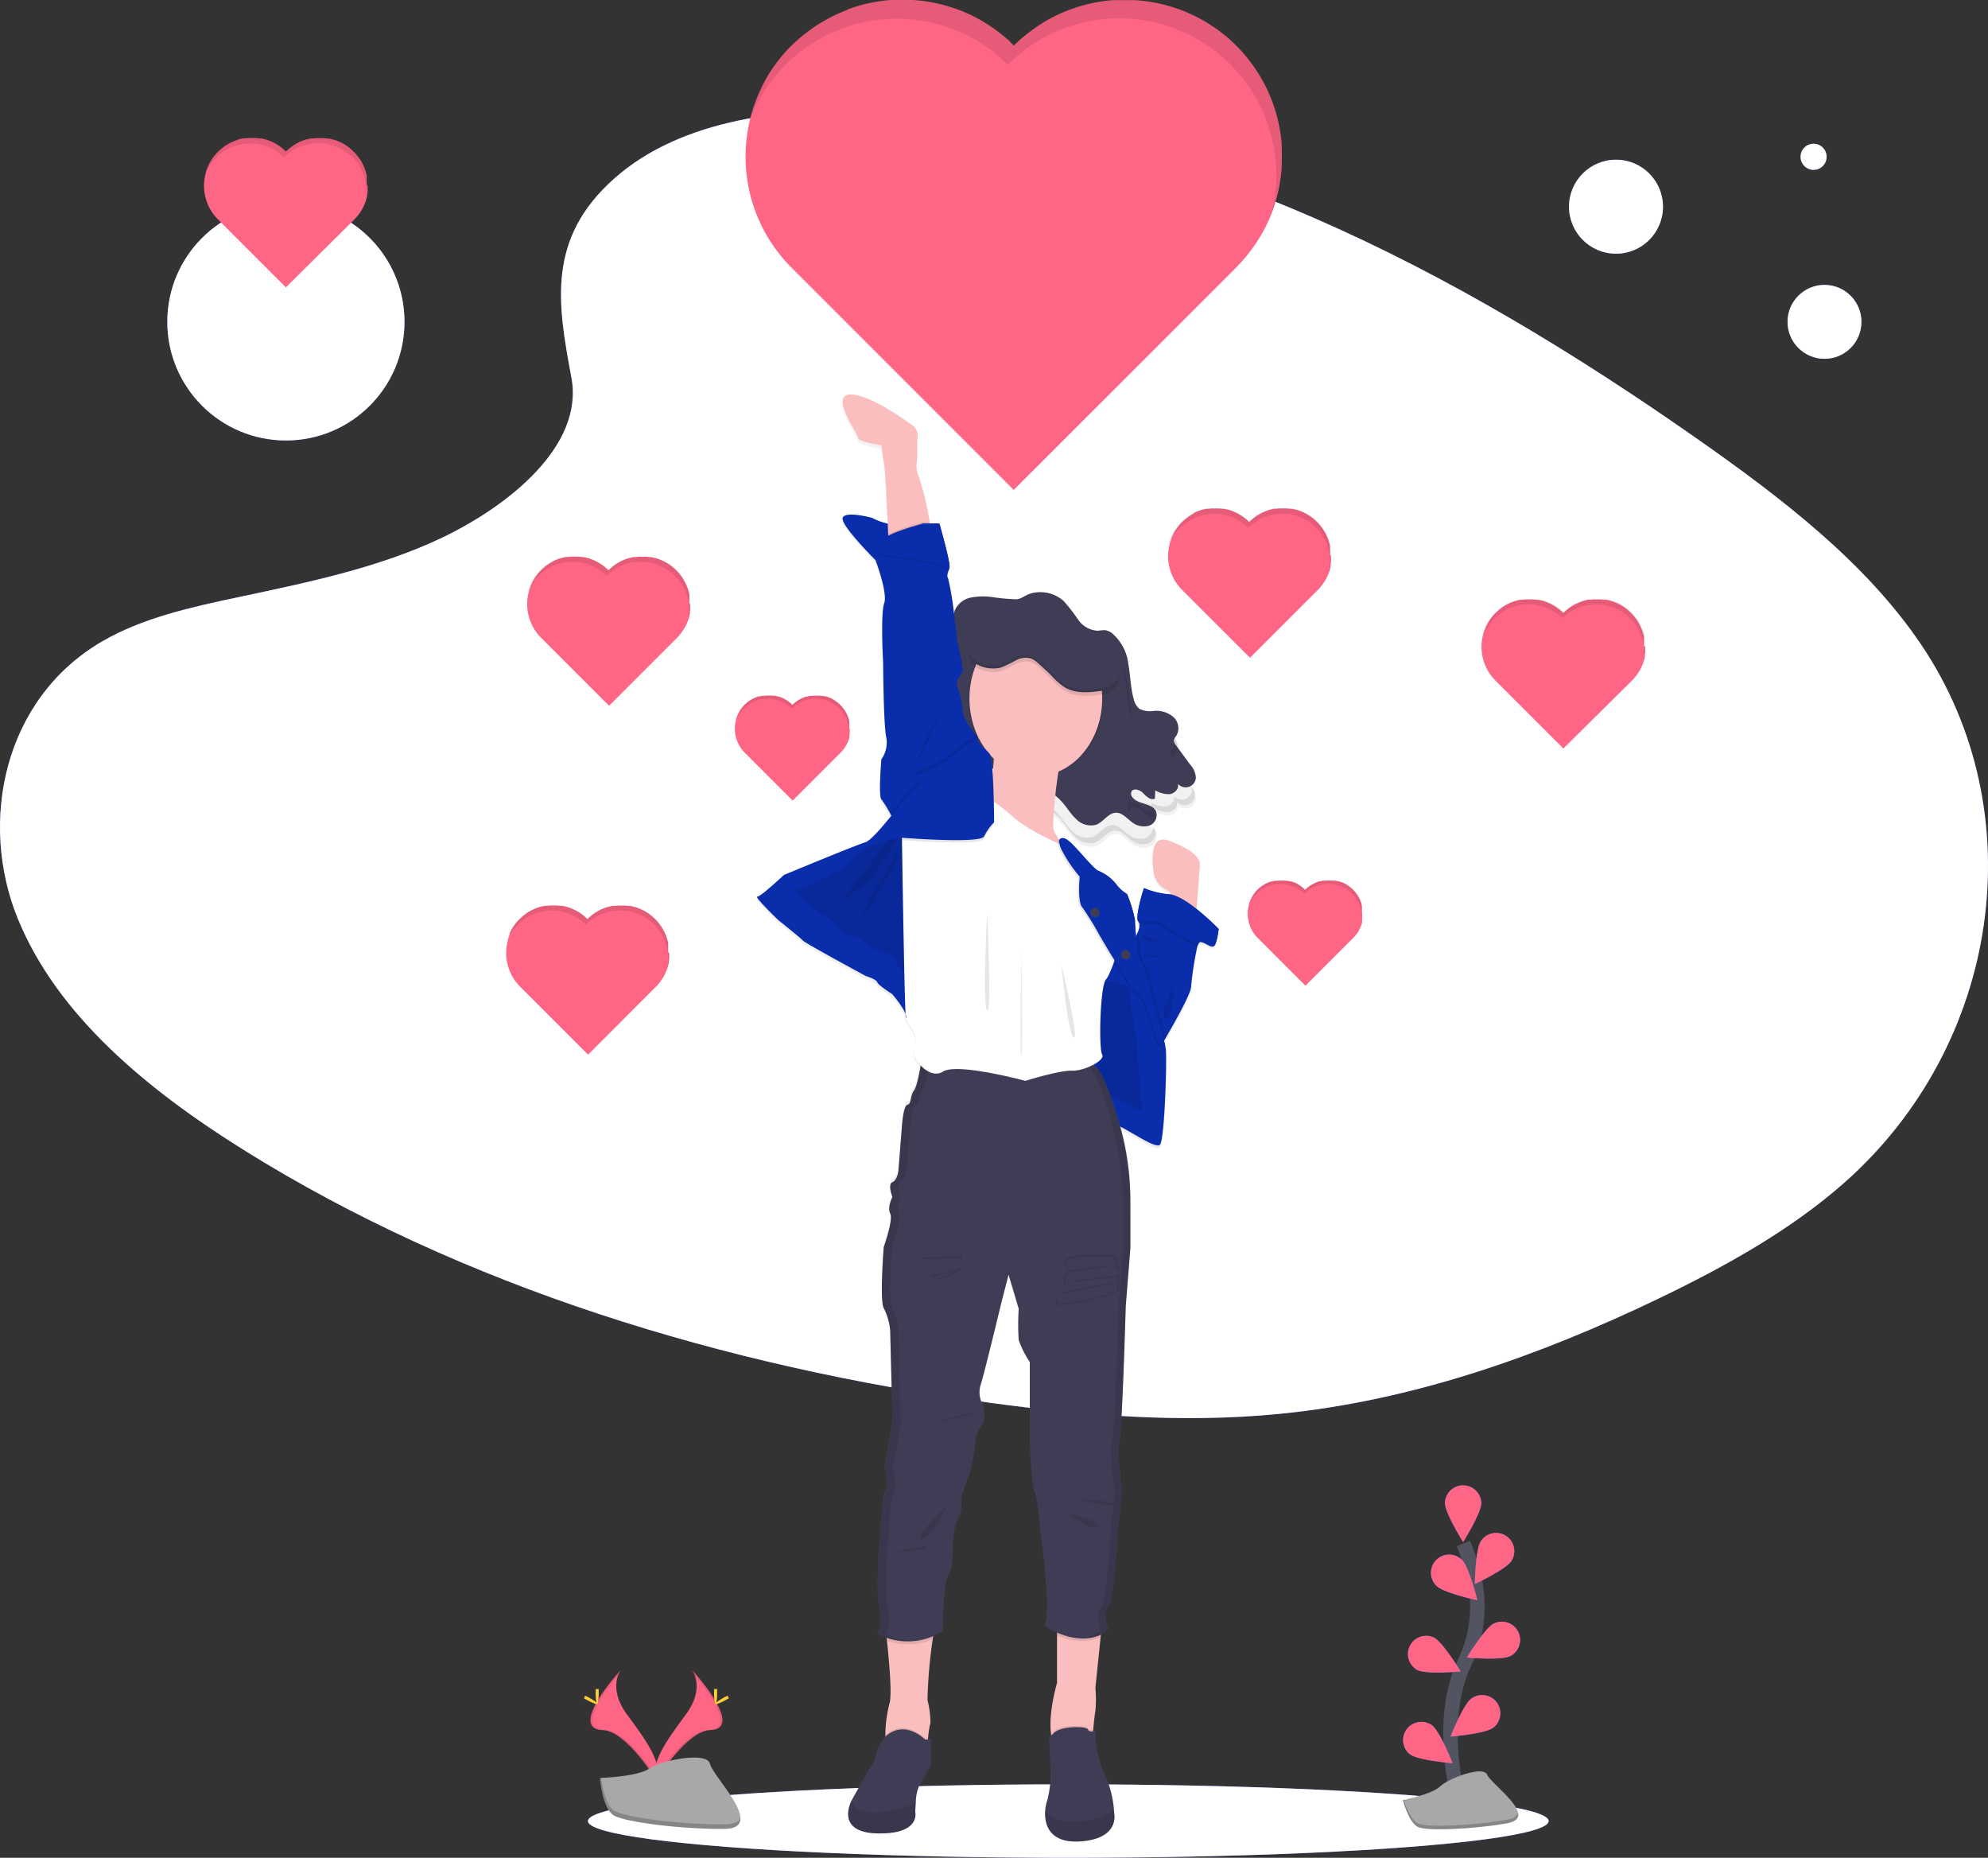 <svg xmlns="http://www.w3.org/2000/svg" xmlns:xlink="http://www.w3.org/1999/xlink" width="274" height="256" viewBox="0 0 274 256">
  <rect x="0" y="0" width="274" height="256" fill="#333333" stroke="none"/>
  <defs>
    <linearGradient id="linear-gradient" x1="0.5" y1="1" x2="0.5" gradientUnits="objectBoundingBox">
      <stop offset="0" stop-color="gray" stop-opacity="0.251"/>
      <stop offset="0.54" stop-color="gray" stop-opacity="0.122"/>
      <stop offset="1" stop-color="gray" stop-opacity="0.102"/>
    </linearGradient>
    <linearGradient id="linear-gradient-2" x1="0.507" y1="1.003" x2="0.507" y2="0" xlink:href="#linear-gradient"/>
  </defs>
  <g id="Group_1055" data-name="Group 1055" transform="translate(0.003 -0.18)">
    <ellipse id="Ellipse_37" data-name="Ellipse 37" cx="66.208" cy="5.063" rx="66.208" ry="5.063" transform="translate(81.027 246.054)" fill="#6c63ff"/>
    <ellipse id="Ellipse_38" data-name="Ellipse 38" cx="66.208" cy="5.063" rx="66.208" ry="5.063" transform="translate(81.027 246.054)" fill="#fff"/>
    <path id="Path_4963" data-name="Path 4963" d="M226.944,86c9.28-8.285,23.879-9.974,37.164-9.306,41.72,2.072,79.384,22.22,111.956,45.009,11.791,8.252,23.4,17.142,31.06,28.5,15.584,23.127,10.959,55.168-10.711,74.22-7.373,6.482-16.308,11.453-25.483,15.869-16.314,7.833-33.919,14.121-52.434,15.908-13.2,1.279-26.573.24-39.7-1.542-36.67-4.994-72.669-15.98-102.843-34.82-13.234-8.255-25.708-18.516-31.162-31.873s-1.964-30.277,11.549-38.182c5.589-3.27,12.273-4.746,18.814-6.132,9.63-2.042,19.416-4.054,28.106-8.2,8.98-4.288,19.6-12.576,17.826-22.058C219.179,103.214,217.664,94.274,226.944,86Z" transform="translate(-142.33 -61.179)" fill="#6c63ff"/>
    <path id="Path_4964" data-name="Path 4964" d="M226.944,86c9.28-8.285,23.879-9.974,37.164-9.306,41.72,2.072,79.384,22.22,111.956,45.009,11.791,8.252,23.4,17.142,31.06,28.5,15.584,23.127,10.959,55.168-10.711,74.22-7.373,6.482-16.308,11.453-25.483,15.869-16.314,7.833-33.919,14.121-52.434,15.908-13.2,1.279-26.573.24-39.7-1.542-36.67-4.994-72.669-15.98-102.843-34.82-13.234-8.255-25.708-18.516-31.162-31.873s-1.964-30.277,11.549-38.182c5.589-3.27,12.273-4.746,18.814-6.132,9.63-2.042,19.416-4.054,28.106-8.2,8.98-4.288,19.6-12.576,17.826-22.058C219.179,103.214,217.664,94.274,226.944,86Z" transform="translate(-142.33 -61.179)" fill="#fff"/>
    <path id="Path_4965" data-name="Path 4965" d="M559.568,47.579v.536a3.456,3.456,0,0,1-.021.461v.1c0,.129-.015.257-.027.383v.111a.409.409,0,0,1,0,.06,3.459,3.459,0,0,1-.03.35c-.012.117-.021.186-.03.281-.027.231-.057.461-.093.692-.021.153-.045.3-.069.455a.129.129,0,0,0,0,.033c-.015.075-.027.15-.042.228s-.015.087-.024.132a.329.329,0,0,1-.024.12,1.527,1.527,0,0,0-.048.24c-.018.078-.033.159-.051.24s-.024.117-.039.177-.045.2-.069.3a.039.039,0,0,0,0,.018l-.054.207-.063.252c-.027.1-.057.2-.084.3a.1.1,0,0,1-.024.081l-.09.3c-.1.317-.2.635-.3.949l-.108.3-.063.165a21.257,21.257,0,0,1-2.919,5.246c-.072.1-.15.2-.224.3a22.372,22.372,0,0,1-1.841,2.1L522.617,93.3,492,62.682a21.686,21.686,0,0,1-2.4-2.85,20.95,20.95,0,0,1-1.246-1.988,21.663,21.663,0,0,1-2.617-12.309c.033-.392.078-.784.132-1.174.1-.689.228-1.374.389-2.054.033-.138.069-.275.1-.41.018-.069.036-.141.054-.207s.021-.084.033-.126l.09-.3h0c.072-.237.144-.473.222-.71l.111-.323c.162-.458.335-.9.527-1.359l.117-.266c.06-.135.12-.269.183-.4.1-.216.207-.431.3-.644l.027-.048h0c.048-.1.1-.192.15-.3l.177-.326c.075-.135.153-.269.231-.4.036-.063.075-.126.111-.192s.045-.069.066-.108a.123.123,0,0,0,0-.021h0c.048-.078.1-.156.147-.234s.111-.177.168-.263c.126-.195.255-.389.386-.581l.141-.2.177-.243c.06-.087.123-.171.189-.255l.228-.3c.072-.087.141-.177.21-.263l.075-.09.153-.186c.078-.1.159-.189.24-.281l.1-.123L491,33.12l.183-.2.2-.225c.192-.207.389-.413.6-.6l.237-.234.368-.347c.081-.075.162-.15.246-.222s.192-.174.3-.258l.192-.162c.063-.057.129-.111.192-.162a4.84,4.84,0,0,1,.389-.3l.2-.156c.329-.252.662-.494,1-.728l.2-.138.207-.135.195-.126.3-.18.144-.087.21-.123c.281-.165.563-.323.847-.473l.171-.09.263-.135.219-.108.219-.1.219-.1.222-.1.222-.1c.3-.129.6-.249.9-.362l.195-.12.24-.087.213-.075.18-.06.413-.132.213-.066.171-.048.168-.048q.15-.045.3-.081l.4-.1c.407-.1.817-.189,1.228-.263l.168-.03.234-.039.24-.039.3-.045.177-.024c.4-.051.79-.093,1.2-.123h2.782a1.726,1.726,0,0,1,.3.018h.2c.317.024.635.057.949.093l.425.057.3.042.237.039.237.039.156.027q.614.114,1.222.26l.5.129.138.039.213.06c.138.039.275.078.41.123l.18.057q.449.138.9.3l.2.075.266.1.4.162c.156.066.3.132.458.2l.18.078.246.117.219.1.216.108.272.138.216.114c.168.09.335.18.5.275l.21.12c.246.141.485.3.725.44l.195.126.207.135.2.138h0l.135.093c.3.2.572.41.853.626l.2.156c.129.1.26.207.389.3.063.051.129.1.192.162l.192.162.3.257c.084.072.165.147.246.222l.344.365.236.234.24-.234.365-.347c.081-.075.162-.15.246-.222s.192-.174.3-.258l.192-.162c.063-.057.129-.111.192-.162a4.841,4.841,0,0,1,.389-.3l.2-.156c.329-.252.662-.494,1-.728l.2-.138.207-.135.195-.126.284-.18.144-.087.21-.123c.281-.165.563-.323.847-.473l.171-.09.263-.135.219-.108.219-.1.219-.1.222-.1.222-.1c.3-.129.6-.249.9-.362.072-.027.147-.057.221-.081l.237-.087.216-.075.177-.06.413-.132.213-.066.171-.048.168-.048c.1-.03.2-.057.3-.081l.392-.1c.407-.1.817-.189,1.228-.263l.168-.03.234-.039.24-.039.3-.045.177-.024c.4-.051.79-.093,1.2-.123h2.755a1.726,1.726,0,0,1,.3.018h.2c.317.024.635.057.949.093l.425.057.3.042.237.039.237.039.156.027q.614.114,1.222.26l.5.129.138.039.213.06c.138.039.275.078.413.123l.177.057c.3.093.6.195.9.3l.2.075.266.1.4.162c.156.066.3.132.458.2l.18.078.246.117.219.1.215.108.273.138.219.114c.165.09.332.18.5.275l.21.12c.246.141.488.3.725.44l.195.126.207.135.2.138h.015l.135.093c.3.2.572.41.853.626l.2.156c.129.1.26.207.389.3.063.051.129.1.192.162l.192.162.248.222c.084.075.168.15.249.228l.141.129h0a.137.137,0,0,1,.021.021c.081.072.159.15.24.225l.108.1c.042.045.084.087.129.129l.237.243c.12.123.24.249.356.377.069.072.138.147.2.222.114.126.225.252.335.38l.353.422c.4.5.781,1.006,1.138,1.527l.144.219c.054.078.1.156.153.234l.129.2c.072.117.144.231.213.347l.189.323c.039.066.078.132.114.2l.087.156.087.156.126.237.123.237q.422.826.767,1.686l.1.243c.093.237.18.47.263.71l.075.216c.033.1.069.2.1.3s.06.183.087.275l.054.174c.027.084.051.168.075.252s.057.207.087.3c.045.168.087.335.129.506l.063.263c.03.126.057.252.084.377a.776.776,0,0,0,.033.162c.012.054.03.144.042.216s.024.114.033.171l.027.144a.269.269,0,0,0,.024.135c.024.045,0,.087.021.132l.045.269a1.672,1.672,0,0,0,.039.269c.015.09.027.2.039.3s.024.192.033.3l.018.165c0,.1.021.2.03.3v.147c0,.1.018.2.024.3a.047.047,0,0,1,0,.021v.386a2.351,2.351,0,0,0,.015.323h0v.332A3.83,3.83,0,0,1,559.568,47.579Z" transform="translate(-382.902 -25.61)" fill="#ff6584"/>
    <path id="Path_4966" data-name="Path 4966" d="M560.957,47.579v.536a3.456,3.456,0,0,1-.021.461v.1c0,.129-.015.257-.027.383v.111a.4.4,0,0,1,0,.06,3.407,3.407,0,0,1-.03.35c-.012.117-.021.186-.03.281-.027.231-.057.461-.093.692-.021.153-.045.3-.069.455a.127.127,0,0,0,0,.033c-.015.075-.027.15-.042.228s-.015.087-.024.132a.329.329,0,0,1-.024.12,1.533,1.533,0,0,0-.048.24c-.018.078-.033.159-.051.24s-.024.117-.039.177-.045.2-.069.3a.039.039,0,0,0,0,.018l-.054.207-.063.252c-.027.1-.057.2-.084.3a.1.1,0,0,1-.024.081l-.09.3c-.1.317-.2.635-.3.949l-.108.3-.063.165a21.663,21.663,0,0,0-9.444-23.355q-.584-.371-1.18-.7a21.642,21.642,0,0,0-25.78,3.7,21.7,21.7,0,0,0-2.644-2.246h0a21.326,21.326,0,0,0-2.24-1.419,21.693,21.693,0,0,0-20.846,0,21.4,21.4,0,0,0-3.075,2.054,22.117,22.117,0,0,0-5.39,6.309.1.1,0,0,1,0,.027,20.56,20.56,0,0,0-.925,1.853c-.156.347-.3.7-.434,1.054.033-.138.069-.275.1-.41.018-.069.036-.141.054-.207s.021-.084.033-.126l.09-.3h0c.072-.237.144-.473.222-.71l.111-.323c.162-.458.335-.9.527-1.359l.117-.266c.06-.135.12-.269.183-.4.1-.216.207-.431.3-.644l.027-.048h0c.048-.1.1-.192.15-.3l.177-.326c.075-.135.153-.269.231-.4.036-.063.075-.126.111-.192s.045-.069.066-.108a.133.133,0,0,0,0-.021h0c.048-.078.1-.156.147-.234s.111-.177.168-.263c.126-.195.255-.389.386-.581l.141-.2.177-.243c.06-.087.123-.171.189-.255l.228-.3c.072-.087.141-.177.21-.263l.075-.09.153-.186c.078-.1.159-.189.24-.281l.1-.123.018-.021.183-.2.2-.225c.192-.207.389-.413.6-.6l.237-.234.368-.347c.081-.075.162-.15.246-.222s.192-.174.3-.257l.192-.162c.063-.057.129-.111.192-.162a4.84,4.84,0,0,1,.389-.3l.2-.156c.329-.252.662-.494,1-.728l.2-.138.207-.135.195-.126.3-.18.144-.087.21-.123c.281-.165.563-.323.847-.473l.171-.09.263-.135.219-.108.219-.1.219-.1.222-.1.222-.1c.3-.129.6-.249.9-.362l.2-.132.24-.087.213-.075.18-.06.413-.132.213-.066.171-.048.168-.048q.15-.045.3-.081l.4-.1c.407-.1.817-.189,1.228-.263l.168-.03.234-.039.24-.039.3-.045.177-.024c.4-.051.79-.093,1.2-.123h2.782a1.726,1.726,0,0,1,.3.018h.2c.317.024.635.057.949.093l.425.057.3.042.237.039.237.039.156.027q.614.114,1.222.26l.5.129.138.039.213.06c.138.039.275.078.41.123l.18.057q.449.138.9.3l.2.075.266.1.4.162c.156.066.3.132.458.2l.18.078.246.117.219.1.216.108.272.138.216.114c.168.09.335.18.5.275l.21.12c.245.141.485.3.725.44l.195.126.207.135.2.138h0l.135.093c.3.2.572.41.853.626l.2.156c.129.1.26.207.389.3.063.051.129.1.192.162l.192.162.3.257c.084.072.165.147.245.222l.344.365.237.234.24-.234.365-.347c.081-.075.162-.15.246-.222s.192-.174.3-.258l.192-.162c.063-.057.129-.111.192-.162a4.841,4.841,0,0,1,.389-.3l.2-.156c.329-.252.662-.494,1-.728l.2-.138.207-.135.195-.126.285-.18.144-.087.21-.123c.281-.165.563-.323.847-.473l.171-.09.264-.135.219-.108.219-.1.219-.1.221-.1.222-.1c.3-.129.6-.249.9-.362.072-.027.147-.057.222-.081l.237-.087.216-.075.177-.06.413-.132.213-.066.171-.048.168-.048c.1-.03.2-.057.3-.081l.392-.1c.407-.1.818-.189,1.228-.263l.168-.03.233-.039.24-.039.3-.045.177-.024c.4-.051.791-.093,1.2-.123h2.755a1.725,1.725,0,0,1,.3.018h.2c.317.024.635.057.949.093l.425.057.3.042.237.039.237.039.156.027q.614.114,1.222.26l.5.129.138.039.213.06c.138.039.276.078.413.123l.177.057c.3.093.6.195.9.3l.2.075.267.1.4.162c.156.066.3.132.458.2l.18.078.245.117.219.1.216.108.272.138.219.114c.165.09.332.18.5.275l.21.12c.246.141.488.3.725.44l.195.126.207.135.2.138h.015l.135.093c.3.2.572.41.853.626l.2.156c.129.1.261.207.389.3.063.051.129.1.192.162l.192.162.249.222c.084.075.168.15.249.228l.141.129h0a.14.14,0,0,1,.021.021c.081.072.159.15.24.225l.108.1c.042.045.084.087.129.129l.236.243c.12.123.24.249.356.377.069.072.138.147.2.222.114.126.225.252.335.38l.353.422c.4.5.781,1.006,1.138,1.527l.144.219c.054.078.1.156.153.234l.129.2c.072.117.144.231.213.347l.189.323c.039.066.078.132.114.2l.087.156.087.156.126.237.123.237q.422.826.767,1.686l.1.243c.093.237.18.47.263.71l.075.216c.033.1.069.2.1.3s.06.183.087.275l.054.174c.027.084.051.168.075.252s.057.207.087.3c.045.168.087.335.129.506l.063.263c.03.126.057.252.084.377a.776.776,0,0,0,.033.162c.012.054.03.144.042.216s.024.114.033.171l.027.144a.268.268,0,0,0,.024.135c.024.045,0,.087.021.132l.045.269a1.666,1.666,0,0,0,.039.269c.015.09.027.2.039.3s.024.192.033.3l.018.165c0,.1.021.2.03.3v.147c0,.1.018.2.024.3a.047.047,0,0,1,0,.021v.386a2.332,2.332,0,0,0,.015.323h0v.332A3.836,3.836,0,0,1,560.957,47.579Z" transform="translate(-384.291 -25.61)" opacity="0.1"/>
    <path id="Path_4967" data-name="Path 4967" d="M847.03,306.011v.476a.043.043,0,0,1,0,.018v.192l-.027.213a1.083,1.083,0,0,1-.021.138h0v.111a.148.148,0,0,1,0,.036v.075a.589.589,0,0,1-.015.072v.054a.17.17,0,0,1-.021.093h0l-.018.063-.018.075-.027.093v.027a.62.62,0,0,1-.03.093c-.027.1-.06.195-.093.3a.345.345,0,0,1-.033.093.372.372,0,0,1-.021.051,6.455,6.455,0,0,1-.874,1.6l-.069.093a6.578,6.578,0,0,1-.563.638l-9.447,9.354-9.345-9.345a6.669,6.669,0,0,1-.734-.868,6.831,6.831,0,0,1-.38-.6,6.636,6.636,0,0,1-.8-3.758,2.451,2.451,0,0,1,.042-.359c.03-.21.069-.419.12-.626a.481.481,0,0,1,.03-.126l.018-.063v-.039l.027-.093h0c.021-.072.045-.144.069-.216s.021-.066.033-.1q.072-.213.162-.413l.036-.084.054-.123c.033-.066.063-.132.1-.195v-.015h0l.048-.087.054-.1c.021-.042.045-.084.069-.126l.036-.057.018-.033h0c0-.024.027-.048.042-.072s.036-.054.051-.081.078-.12.12-.177l.042-.063.054-.075.057-.075.072-.093.063-.081.024-.027.045-.057.075-.087.03-.036h0l.057-.063c.018-.024.042-.045.063-.069s.117-.126.18-.189l.072-.069.111-.108.075-.069.09-.078.057-.048.06-.051.117-.1.063-.048c.1-.075.2-.15.3-.222l.063-.042.06-.042.06-.036.09-.057.042-.024.066-.039c.084-.051.171-.1.257-.144l.051-.027.081-.042.066-.033.069-.033.066-.03.066-.03.069-.03.272-.111.069-.024.072-.027.066-.024.054-.018.126-.039.066-.021.051-.015.051-.015.093-.024.12-.03c.123-.033.248-.06.374-.081h.341c.12-.015.24-.03.362-.039h1l.3.03.132.018h.279c.126.021.248.048.374.078l.15.039h.042l.066.018.126.039.054.015c.093.03.183.06.273.1l.063.021.081.033.123.048.138.06.057.027.075.033.066.033.066.033.084.042.066.036.153.081.063.039c.075.042.15.087.222.135l.06.036.063.042.063.042h0l.042.03.26.189a.465.465,0,0,0,.06.048l.12.1.057.051.06.048.087.078.075.069.111.108a.82.82,0,0,1,.075.069.527.527,0,0,1,.072-.069l.111-.108.075-.069.087-.078.06-.048.057-.051.12-.1a.468.468,0,0,0,.06-.048l.3-.222.063-.042.063-.042.06-.036.087-.057.045-.024.063-.039q.129-.078.26-.144l.051-.027.081-.042.066-.033.066-.033.069-.03.066-.03.069-.03.272-.111.069-.024.072-.027.066-.024.054-.018.126-.039.066-.021.051-.015.051-.015.09-.024.12-.03q.189-.048.377-.081h.338c.123-.015.242-.03.362-.039h1l.3.03a.313.313,0,0,1,.129.018h.281c.123.021.249.048.371.078l.153.039h.042l.066.018.126.039.054.015c.09.03.183.06.272.1l.06.021.081.033.123.048.141.06.054.027.075.033.069.033.066.033.081.042.069.036.15.081.066.039c.075.042.147.087.222.135l.06.036.06.042.063.042h0l.039.03q.135.09.26.189l.063.048.117.1.06.051.057.048.078.069.075.069.042.039h0l.072.069.033.03.039.039.072.075.111.114c.021.024.042.045.06.069l.1.117.108.129a4.974,4.974,0,0,1,.347.467l.045.066.045.072.039.06.066.108.057.1.036.063.027.048.024.048a.519.519,0,0,1,.039.069l.036.075c.087.168.165.338.237.512,0,.027.021.051.03.075l.081.216a.089.089,0,0,0,.021.069c.021.024.021.06.033.093a.7.7,0,0,1,.024.084l.018.051a.377.377,0,0,0,.021.078l.027.1c.015.051.027.1.039.153a.8.8,0,0,1,.021.081.811.811,0,0,0,.024.117.111.111,0,0,1,0,.048v.868h0v.057a.385.385,0,0,0,0,.06q0,.049,0,.1h0v.1C846.85,305.841,847.033,305.945,847.03,306.011Z" transform="translate(-620.282 -216.647)" fill="#ff6584"/>
    <path id="Path_4968" data-name="Path 4968" d="M847.715,305.955v.476a.037.037,0,0,1,0,.018v.192l-.027.213a1.094,1.094,0,0,1-.021.138h0v.111a.154.154,0,0,1,0,.036v.075a.612.612,0,0,1-.015.072c0,.018,0,.036,0,.054a.17.17,0,0,1-.021.093h0l-.018.063-.018.075-.027.093v.027a.618.618,0,0,1-.03.093c-.027.1-.06.195-.093.3a.344.344,0,0,1-.033.093.365.365,0,0,1-.021.051,6.419,6.419,0,0,0,.183-1.6,6.623,6.623,0,0,0-3.063-5.524c-.12-.078-.24-.147-.362-.216a6.626,6.626,0,0,0-6.36,0,6.861,6.861,0,0,0-.629.392,6.58,6.58,0,0,0-.862.731,6.7,6.7,0,0,0-.808-.689h0a6.891,6.891,0,0,0-.683-.434,6.587,6.587,0,0,0-7.3.629,7.069,7.069,0,0,0-.551.494,6.518,6.518,0,0,0-.725.859c-.132.186-.255.377-.365.572h0a6.246,6.246,0,0,0-.281.566c-.048.108-.093.216-.132.323a.485.485,0,0,1,.03-.126l.018-.063V304.1l.027-.093h0c.021-.072.045-.144.069-.216s.021-.066.033-.1q.072-.213.162-.413l.036-.084.054-.123c.033-.066.063-.132.1-.195v-.015h0l.048-.087.054-.1c.021-.042.045-.084.069-.126l.036-.057.018-.033h0c0-.024.027-.048.042-.072s.036-.054.051-.081.078-.12.12-.177l.042-.063.054-.075.057-.075.072-.093.063-.081.024-.027.045-.057.075-.087.03-.036h0l.057-.063c.018-.024.042-.045.063-.069s.117-.126.18-.189l.072-.069.111-.108.075-.069.09-.078.057-.048.06-.051.117-.1.063-.048c.1-.075.2-.15.3-.222l.063-.042.06-.042.06-.036.09-.057.042-.024.066-.039c.084-.051.171-.1.258-.144l.051-.027.081-.042.066-.033.069-.033.066-.03.066-.03.069-.03.272-.111.069-.024.072-.027.066-.024.054-.018.126-.039.066-.021.051-.015.051-.015.093-.024.12-.03c.123-.033.249-.06.374-.081h.341c.12-.015.239-.03.362-.039h1l.3.03.132.018h.278c.126.021.249.048.374.078l.15.039h.042l.066.018.126.039.054.015c.093.03.183.06.272.1l.063.021.081.033.123.048.138.06.057.027.075.033.066.033.066.033.084.042.066.036.153.081.063.039c.075.042.15.087.221.135l.06.036.063.042.063.042h0l.042.03.26.189a.462.462,0,0,0,.06.048l.12.1.057.051.06.048.087.078.075.069.111.108a.82.82,0,0,1,.075.069.527.527,0,0,1,.072-.069l.111-.108.075-.069.087-.078.06-.048.057-.051.12-.1a.467.467,0,0,0,.06-.048l.3-.222.063-.042.063-.042.06-.036.087-.057.045-.024.063-.039q.129-.078.26-.144l.051-.027.081-.042.066-.033.066-.033.069-.03.066-.03.069-.03.273-.111.069-.024.072-.027.066-.024.054-.018.126-.039.066-.021.051-.015.051-.015.09-.024.12-.03q.189-.048.377-.081h.338c.123-.015.243-.03.362-.039h1l.3.03a.314.314,0,0,1,.129.018h.281c.123.021.249.048.371.078l.153.039h.042l.066.018.126.039.054.015c.09.03.183.06.272.1l.06.021.081.033.123.048.141.06.054.027.075.033.069.033.066.033.081.042.069.036.15.081.066.039c.075.042.147.087.221.135l.06.036.06.042.063.042h0l.039.03q.135.09.26.189l.063.048.117.1.06.051.057.048.078.069.075.069.042.039h0l.072.069.033.03.039.039.072.075.111.114c.021.024.042.045.06.069l.1.117.108.129a4.962,4.962,0,0,1,.347.467l.045.066.045.072.039.06.066.108.057.1.036.063.027.048.024.048a.509.509,0,0,1,.039.069l.036.075c.087.168.165.338.237.512,0,.027.021.051.03.075l.081.216a.09.09,0,0,0,.021.069c.021.024.021.06.033.093a.689.689,0,0,1,.024.084l.018.051a.369.369,0,0,0,.021.078l.027.1c.015.051.027.1.039.153a.785.785,0,0,1,.021.081.8.8,0,0,0,.024.117.111.111,0,0,1,0,.048v.868h0v.057a.364.364,0,0,0,0,.06v.1h0v.1C847.643,305.761,847.718,305.889,847.715,305.955Z" transform="translate(-620.967 -216.623)" opacity="0.1"/>
    <path id="Path_4969" data-name="Path 4969" d="M702.637,264.524v.611a.8.8,0,0,1,0,.084.57.57,0,0,1-.027.213c-.027.069,0,.093-.021.138h0a.576.576,0,0,1,0,.069.235.235,0,0,1,0,.042v.108l-.018.072a.345.345,0,0,1,0,.054.846.846,0,0,1-.021.093h0a.492.492,0,0,0,0,.063.73.73,0,0,0-.021.078l-.027.093a.068.068,0,0,1,0,.024l-.027.1c-.03.1-.06.195-.1.3a.275.275,0,0,1-.033.09l-.018.051a6.587,6.587,0,0,1-.877,1.6l-.069.09a6.586,6.586,0,0,1-.56.641l-9.345,9.342-9.345-9.342a6.635,6.635,0,0,1-.731-.871,6.476,6.476,0,0,1-.383-.6,6.587,6.587,0,0,1-.8-3.755,2.869,2.869,0,0,1,.039-.359c.03-.213.069-.419.12-.629a.439.439,0,0,1,.033-.123.434.434,0,0,1,.015-.066.168.168,0,0,1,0-.036l.027-.1h0c.021-.072.042-.144.066-.216l.036-.1c.048-.141.1-.278.159-.416l.036-.081c.018-.042.036-.084.057-.123s.063-.132.1-.2v-.015h0l.045-.09.054-.1.072-.123a.6.6,0,0,1,.033-.06l.021-.033h0l.045-.072c.015-.027.033-.054.051-.081l.117-.177.045-.06.054-.075.057-.078.069-.093a.812.812,0,0,1,.066-.078.256.256,0,0,1,.021-.03l.048-.054.072-.087.033-.039h0l.054-.063.063-.069.18-.186.072-.072.114-.1a.841.841,0,0,1,.075-.069l.087-.078.06-.051.057-.048.12-.1.06-.048c.1-.078.2-.153.3-.222l.063-.042.063-.042.06-.039.087-.054.042-.027.066-.039c.084-.048.171-.1.258-.144l.054-.027-.006-.069.066-.033.066-.03.066-.033.069-.03.066-.03.276-.111.066-.024.072-.027.066-.021.057-.018.126-.042.063-.018.054-.015.051-.015.09-.027.12-.03.374-.081h.341c.12-.015.242-.027.362-.036h1a2.706,2.706,0,0,1,.3.027l.129.018h.278c.126.024.252.051.374.081l.153.039h.042a.508.508,0,0,1,.063.018l.126.036.057.018.269.093.063.024.081.03.123.051.141.06.054.024.075.036.066.03.066.033.084.042.066.036.153.084.066.036.219.135.06.039.063.042.063.042h0l.042.027c.09.063.177.126.261.192a.47.47,0,0,1,.06.048c.042.03.081.063.12.1l.06.048.057.051.087.078a.807.807,0,0,1,.075.069l.114.1.072.072.072-.072.111-.1.075-.069.09-.078.057-.051.06-.048c.039-.033.078-.066.12-.1a.466.466,0,0,1,.06-.048c.1-.078.2-.153.3-.222l.063-.042.063-.042.057-.039.09-.054.042-.027.066-.039c.084-.048.171-.1.258-.144l.051-.027.081-.042.069-.033.066-.03.066-.033.069-.03.066-.03.273-.111.069-.024.072-.027.066-.021.054-.018.126-.042.066-.018.051-.015.051-.015.093-.027.12-.03c.126-.03.249-.057.374-.081h.341c.12-.015.24-.027.362-.036h1l.3.027.129.018h.279c.126.024.248.051.374.081l.153.039h.039a.425.425,0,0,1,.066.018l.126.036.054.018.273.093.063.024.081.03.123.051.141.06.054.024.075.036.066.03.066.033.084.042.066.036.153.084.063.036.222.135.06.039.063.042.063.042h0l.042.027.26.192.06.048.12.1.057.048.06.051.075.066.078.069.042.042h0l.075.069.033.033.039.039.072.072.108.117.063.069c.036.036.069.075.1.114l.108.129a5.4,5.4,0,0,1,.347.467l.045.066.045.072a.738.738,0,0,1,.039.063c.024.033.045.069.066.1s.039.066.057.1l.036.06.027.048.027.048.036.072c0,.024.027.048.039.072a5.653,5.653,0,0,1,.234.515.545.545,0,0,1,.03.075q.045.108.081.216a.2.2,0,0,0,.024.066l.03.093.027.084a.075.075,0,0,0,.015.054c.015.018,0,.051.024.075l.027.1a.742.742,0,0,0,.039.156l.018.081.027.114v.051a.424.424,0,0,1,0,.066.3.3,0,0,1,0,.051.23.23,0,0,1,0,.045v.081a.744.744,0,0,1,0,.081.783.783,0,0,1,0,.084.191.191,0,0,0,.015.09v.368h0v.219h0v.1C702.637,264.387,702.637,264.452,702.637,264.524Z" transform="translate(-519.195 -187.66)" fill="#ff6584"/>
    <path id="Path_4970" data-name="Path 4970" d="M702.786,264.524v.611a.8.8,0,0,1,0,.084.57.57,0,0,1-.027.213c-.027.069,0,.093-.021.138h0a.552.552,0,0,1,0,.069.235.235,0,0,1,0,.042v.108l-.018.072a.33.33,0,0,1,0,.054.819.819,0,0,1-.021.093h0a.492.492,0,0,0,0,.063.73.73,0,0,0-.021.078l-.027.093a.068.068,0,0,1,0,.024l-.027.1c-.03.1-.06.195-.1.3a.273.273,0,0,1-.033.09l-.018.051a6.616,6.616,0,0,0-2.883-7.126c-.117-.075-.237-.147-.359-.213a6.614,6.614,0,0,0-6.363,0,5.92,5.92,0,0,0-.626.392,6.368,6.368,0,0,0-.865.728,6.738,6.738,0,0,0-.808-.689h0a6.533,6.533,0,0,0-.683-.431,6.617,6.617,0,0,0-7.854,1.12,6.514,6.514,0,0,0-.85.859c-.132.186-.252.377-.362.572h0c-.1.186-.2.374-.281.566-.048.1-.09.213-.132.32a.437.437,0,0,1,.033-.123.414.414,0,0,1,.015-.066.161.161,0,0,1,0-.036l.027-.1h0c.021-.072.042-.144.066-.216l.036-.1c.048-.141.1-.279.159-.416l.036-.081c.018-.042.036-.084.057-.123s.063-.132.1-.2v-.015h0l.045-.09.054-.1.072-.123a.576.576,0,0,1,.033-.06l.021-.033h0l.045-.072c.015-.027.033-.054.051-.081l.117-.177.045-.06.054-.075.057-.078.069-.093a.821.821,0,0,1,.066-.078.265.265,0,0,1,.021-.03l.048-.054.072-.087.033-.039h0l.054-.063.063-.069.18-.186.072-.072.114-.1a.82.82,0,0,1,.075-.069l.087-.078.06-.051.057-.048.12-.1.06-.048c.1-.078.2-.153.3-.222l.063-.042.063-.042.06-.039.087-.054.042-.027.066-.039c.084-.048.171-.1.258-.144l.054-.027.114-.051.066-.033.066-.03.066-.033.069-.03.066-.03.276-.111.066-.024.072-.027.066-.021.057-.018.126-.042.063-.018.054-.015.051-.015.09-.027.12-.03.374-.081h.341c.12-.015.242-.027.362-.036h1a2.7,2.7,0,0,1,.3.027l.129.018h.279c.126.024.252.051.374.081l.153.039h.042a.5.5,0,0,1,.063.018l.126.036.057.018.269.093.063.024.081.03.123.051.141.06.054.024.075.036.066.03.066.033.084.042.066.036.153.084.066.036.219.135.06.039.063.042.063.042h0l.042.027c.09.063.177.126.26.192a.47.47,0,0,1,.06.048c.042.03.081.063.12.1l.06.048.057.051.087.078a.8.8,0,0,1,.075.069l.114.1.072.072.072-.072.111-.1.075-.069.09-.078.057-.051.06-.048c.039-.033.078-.066.12-.1a.461.461,0,0,1,.06-.048c.1-.078.2-.153.3-.222l.063-.042.063-.042.057-.039.09-.054.042-.027.066-.039c.084-.048.171-.1.258-.144l.051-.027.081-.042.069-.033.066-.03.066-.033.069-.03.066-.03.273-.111.069-.024.072-.027.066-.021.054-.018.126-.042.066-.018.051-.015.051-.015.093-.027.12-.03c.126-.03.249-.057.374-.081h.341c.12-.015.24-.027.362-.036h1l.3.027.129.018h.278c.126.024.249.051.374.081l.153.039h.039a.427.427,0,0,1,.066.018l.126.036.054.018.273.093.063.024.081.03.123.051.141.06.054.024.075.036.066.03.066.033.084.042.066.036.153.084.063.036.222.135.06.039.063.042.063.042h0l.042.027.261.192.06.048.12.1.057.048.06.051.075.066.078.069.042.042h0l.075.069.033.033.039.039.072.072.108.117.063.069c.036.036.069.075.1.114l.108.129a5.41,5.41,0,0,1,.347.467l.045.066.045.072a.738.738,0,0,1,.039.063c.024.033.045.069.066.1s.039.066.057.1l.036.06.027.048.027.048.036.072c0,.024.027.048.039.072.087.168.165.341.234.515a.545.545,0,0,1,.03.075q.045.108.081.216a.2.2,0,0,0,.024.066l.03.093.027.084a.075.075,0,0,0,.015.054c.015.018,0,.051.024.075l.027.1a.742.742,0,0,0,.039.156l.018.081.027.114v.051a.439.439,0,0,1,0,.066.3.3,0,0,1,0,.051.23.23,0,0,1,0,.045v.081a.744.744,0,0,1,0,.081.783.783,0,0,1,0,.084.191.191,0,0,0,.015.09v.368h0v.219h0v.1C702.786,264.387,702.786,264.452,702.786,264.524Z" transform="translate(-519.343 -187.688)" opacity="0.1"/>
    <path id="Path_4971" data-name="Path 4971" d="M407.552,286.507a.385.385,0,0,1,0,.057v.542a.858.858,0,0,1,0,.087,1.288,1.288,0,0,1-.027.213c-.012.072,0,.093-.021.138h0a.48.48,0,0,1,0,.069v.153l-.018.072a.338.338,0,0,1,0,.054.151.151,0,0,1-.021.093h0a.467.467,0,0,0-.015.063.687.687,0,0,0-.021.075l-.027.093a.088.088,0,0,1,0,.027l-.027.093c-.03.1-.06.195-.1.3a.838.838,0,0,1-.033.093l-.018.051a6.561,6.561,0,0,1-.877,1.6l-.069.093a6.565,6.565,0,0,1-.56.638l-9.345,9.345-9.345-9.345a6.662,6.662,0,0,1-.734-.868c-.138-.2-.264-.4-.38-.6a6.608,6.608,0,0,1-.8-3.758,2.925,2.925,0,0,1,.039-.359c.03-.21.069-.419.12-.626a.638.638,0,0,1,.03-.126l.018-.063a.2.2,0,0,1,0-.039.356.356,0,0,1,.024-.093h0c.021-.072.042-.144.066-.216s.024-.066.033-.1q.075-.213.162-.413l.036-.084c.018-.039.036-.081.057-.123s.063-.132.1-.195v-.015h0l.045-.087.054-.1.072-.126.033-.057.021-.033h0l.045-.072c.015-.027.033-.054.051-.081l.117-.177.045-.063.054-.075c.018-.024.036-.051.057-.075a1.068,1.068,0,0,1,.069-.093l.066-.081.021-.027.045-.057.075-.087.033-.036h0l.054-.063.063-.069.18-.189.072-.069.114-.108.075-.069.087-.078.06-.048.057-.051.12-.1.06-.048c.1-.075.2-.15.3-.222l.063-.042.063-.042.06-.036a.86.86,0,0,1,.087-.057l.042-.024.066-.039c.084-.051.171-.1.258-.144l.054-.03.027-.042.066-.033.066-.033.066-.03.069-.03.066-.03.275-.111.066-.024.072-.027.066-.024.057-.018.126-.039.063-.021.054-.015h.051l.09-.024.12-.03c.126-.033.249-.06.374-.081h.2l.09-.015h.054c.12,0,.243-.03.362-.039h.994l.3.03.129.015.087.015h.192c.126.021.252.048.374.078l.153.039h.042l.063.018.126.039.054.015c.093.03.183.06.272.1l.063.021.081.033.123.048.141.06.054.027.075.033.066.033.066.033.084.042.066.036.153.081.063.039c.075.042.15.087.222.135l.06.036.063.042.063.042h0a.212.212,0,0,1,.042.03q.132.09.261.189l.06.048.12.1.057.051.06.048.087.078.075.069.114.108.072.069.072-.069.111-.108.075-.069.09-.078.057-.048.06-.051.12-.1.06-.048c.1-.075.2-.15.3-.222l.063-.042.063-.042.057-.036.09-.057.042-.024.066-.039c.084-.051.171-.1.258-.144a.3.3,0,0,0,.051-.03l.081-.039.066-.033.069-.033.066-.03.069-.03.066-.03.272-.111.069-.024.072-.027.066-.024.054-.018.126-.039.066-.021.051-.015h.051l.093-.024.12-.03c.123-.033.249-.06.374-.081h.195l.093-.015h.054c.12,0,.24-.03.362-.039h1l.3.03.132.015.087.015h.192c.126.021.249.048.374.078l.15.039h.042l.066.018.126.039.054.015c.093.03.183.06.273.1l.063.021.081.033.123.048.138.06.057.027.075.033.066.033.066.033.084.042.066.036.153.081.063.039c.075.042.15.087.222.135l.06.036.063.042.063.042h0l.042.03.26.189.06.048.12.1.057.051.06.048.075.069a.824.824,0,0,1,.075.069l.045.039h0l.075.069.03.03.042.039.072.075.108.114.063.069.1.117.108.129a4.979,4.979,0,0,1,.347.467l.045.066.045.072a.409.409,0,0,1,.039.06c.024.036.045.072.066.108l.057.1.036.063.027.048.027.048.036.069c.015.024.027.051.039.075a5.621,5.621,0,0,1,.234.512l.03.075q.045.108.081.216l.024.069a.416.416,0,0,0,.03.093l.027.084a.065.065,0,0,0,.015.051l.024.078a.9.9,0,0,1,.024.1c.015.051.027.1.042.153l.018.081.027.117v.048a.5.5,0,0,1,0,.066.353.353,0,0,1,0,.054.178.178,0,0,1,0,.042v.165a.76.76,0,0,1,0,.081v.093a.858.858,0,0,1,0,.087v.189a.888.888,0,0,1,0,.093h0a.365.365,0,0,0,0,.057c0,.021,0,.042,0,.06v.1h0v.1C407.415,286.349,407.552,286.441,407.552,286.507Z" transform="translate(-312.43 -203.026)" fill="#ff6584"/>
    <path id="Path_4972" data-name="Path 4972" d="M407.729,286.507a.377.377,0,0,1,0,.057v.542a.841.841,0,0,1,0,.087,1.288,1.288,0,0,1-.027.213c-.012.072,0,.093-.021.138h0a.48.48,0,0,1,0,.069v.153l-.018.072a.331.331,0,0,1,0,.054.152.152,0,0,1-.021.093h0a.467.467,0,0,0-.015.063.694.694,0,0,0-.021.075l-.027.093a.087.087,0,0,1,0,.027l-.027.093c-.03.1-.06.195-.1.3a.844.844,0,0,1-.033.093l-.018.051a6.451,6.451,0,0,0-3-7.111c-.117-.078-.24-.147-.359-.216a6.632,6.632,0,0,0-6.363,0,6.447,6.447,0,0,0-.626.392,6.625,6.625,0,0,0-.865.731,6.478,6.478,0,0,0-.808-.689h0a6.556,6.556,0,0,0-.683-.434,6.632,6.632,0,0,0-6.363,0,6.4,6.4,0,0,0-.937.629,6.581,6.581,0,0,0-1.279,1.353c-.132.186-.251.377-.362.572h0c-.1.186-.2.374-.281.566-.048.108-.09.216-.132.323a.635.635,0,0,1,.03-.126l.018-.063a.188.188,0,0,1,0-.039.352.352,0,0,1,.024-.093h0c.021-.072.042-.144.066-.216s.024-.066.033-.1q.075-.213.162-.413l.036-.084c.018-.039.036-.081.057-.123s.063-.132.1-.195v-.015h0l.045-.087.054-.1.072-.126.033-.057.021-.033h0l.045-.072c.015-.027.033-.054.051-.081l.117-.177.045-.063.054-.075c.018-.024.036-.051.057-.075a1.069,1.069,0,0,1,.069-.093l.066-.081.021-.027.045-.057.075-.087.033-.036h0l.054-.063.063-.069.18-.189.072-.069.114-.108.075-.069.087-.078.06-.048.057-.051.12-.1.06-.048c.1-.075.2-.15.3-.222l.063-.042.063-.042.06-.036a.86.86,0,0,1,.087-.057l.042-.024.066-.039c.084-.051.171-.1.257-.144l.054-.03.135-.042.066-.033.066-.033.066-.03.069-.03.066-.03.275-.111.066-.024.072-.027.066-.024.057-.018.126-.039.063-.021.054-.015H390l.09-.024.12-.03c.126-.033.249-.06.374-.081h.2l.09-.015h.054c.12,0,.242-.03.362-.039h.994l.3.03.129.015.087.015h.192c.126.021.252.048.374.078l.153.039h.042l.063.018.126.039.054.015c.093.03.183.06.272.1l.063.021.081.033.123.048.141.06.054.027.075.033.066.033.066.033.084.042.066.036.153.081.063.039c.075.042.15.087.222.135l.06.036.063.042.063.042h0a.211.211,0,0,1,.042.03q.132.09.261.189l.06.048.12.1.057.051.06.048.087.078.075.069.114.108.072.069.072-.069.111-.108.075-.069.09-.078.057-.048.06-.051.12-.1.06-.048c.1-.075.2-.15.3-.222l.063-.042.063-.042.057-.036.09-.057.042-.024.066-.039c.084-.051.171-.1.258-.144a.3.3,0,0,0,.051-.03l.081-.039.066-.033.069-.033.066-.03.069-.03.066-.03.272-.111.069-.024.072-.027.066-.024.054-.018.126-.039.066-.021.051-.015h.051l.093-.024.12-.03c.123-.033.249-.06.374-.081h.195l.093-.015h.054c.12,0,.24-.03.362-.039h1l.3.03.132.015.087.015h.192c.126.021.249.048.374.078l.15.039h.042l.066.018.126.039.054.015c.093.03.183.06.273.1l.063.021.081.033.123.048.138.06.057.027.075.033.066.033.066.033.084.042.066.036.153.081.063.039c.075.042.15.087.222.135l.06.036.063.042.063.042h0l.042.03.26.189.06.048.12.1.057.051.06.048.075.069a.823.823,0,0,1,.075.069l.045.039h0l.075.069.03.03.042.039.072.075.108.114.063.069.1.117.108.129a4.979,4.979,0,0,1,.347.467l.045.066.045.072a.414.414,0,0,1,.039.06c.024.036.045.072.066.108l.057.1.036.063.027.048.027.048.036.069c.015.024.027.051.039.075a5.621,5.621,0,0,1,.234.512l.03.075q.045.108.081.216l.024.069a.417.417,0,0,0,.03.093l.027.084a.065.065,0,0,0,.015.051l.024.078a.907.907,0,0,1,.024.1c.015.051.027.1.042.153l.018.081.027.117v.048a.526.526,0,0,1,0,.066.353.353,0,0,1,0,.054.182.182,0,0,1,0,.042v.165a.76.76,0,0,1,0,.081v.093c0,.029,0,.058,0,.087v.189a.888.888,0,0,1,0,.093h0a.354.354,0,0,0,0,.057c0,.021,0,.042,0,.06v.1h0v.1C407.591,286.349,407.729,286.441,407.729,286.507Z" transform="translate(-312.607 -203.056)" opacity="0.1"/>
    <path id="Path_4973" data-name="Path 4973" d="M397.873,445.775v.1a.4.4,0,0,1,0,.06v.32a.04.04,0,0,1,0,.018v.192l-.027.213a.316.316,0,0,1-.021.138h0v.108a.15.15,0,0,1,0,.036.548.548,0,0,1-.015.075.594.594,0,0,1-.015.072v.054a.17.17,0,0,1-.021.093h0l-.018.063-.018.078-.027.093v.024a.756.756,0,0,1-.03.1c-.027.1-.06.195-.093.3l-.033.09a.262.262,0,0,1-.021.051,6.467,6.467,0,0,1-.874,1.6l-.069.09a6.581,6.581,0,0,1-.563.638l-9.342,9.345-9.345-9.345a6.67,6.67,0,0,1-.734-.868,6.831,6.831,0,0,1-.38-.6,6.587,6.587,0,0,1-.8-3.758,2.361,2.361,0,0,1,.039-.356c.03-.213.069-.419.12-.629a.478.478,0,0,1,.03-.126l.018-.063v-.036l.027-.1h0c.024-.072.045-.144.069-.216l.033-.1c.051-.141.1-.278.162-.416l-.045-.084.054-.123c.033-.066.063-.132.1-.2V442.7h0l.048-.087.054-.1c.021-.042.045-.084.069-.123l.036-.06.018-.033h0c0-.024.027-.048.042-.072s.036-.054.051-.081l.12-.177c.015-.021.027-.042.042-.06l.054-.075.057-.078.072-.093.063-.081.024-.027.045-.057.075-.087.033-.036h0l.057-.063.087-.075c.057-.063.117-.126.18-.186l.072-.072.111-.108.075-.066.09-.078.057-.051.06-.048c.039-.033.078-.066.12-.1a.469.469,0,0,1,.06-.048c.1-.078.2-.153.3-.222l.063-.042a.461.461,0,0,1,.063-.042l.057-.039.09-.054.042-.027.066-.039c.084-.051.171-.1.258-.144l.051-.027.081-.042.066-.033.069-.03.066-.033.066-.03.069-.03.272-.111.069-.024.072-.027.066-.021.054-.018.126-.042.066-.021.051-.015h.051l.093-.027.12-.03c.123-.03.249-.057.374-.081h.341c.12-.015.24-.027.362-.036h.994l.3.027.132.018h.278c.126.021.249.048.374.078l.15.042h.042l.066.021.126.036.054.018c.093.027.183.06.272.093l.063.024.081.03.123.051.138.06.057.024.075.036.066.03.066.033.084.042.066.036.153.084.063.036c.075.045.15.087.222.135l.06.039.063.042.063.042h0l.042.027.261.192.06.048.12.1.057.048.06.051.087.078.075.066.111.108.075.072.072-.072.111-.108.075-.066.087-.078.06-.051.057-.048.12-.1.06-.048c.1-.078.2-.153.3-.222l.063-.042.063-.042.06-.039.087-.054.045-.027.063-.039.26-.144.051-.027.081-.042.066-.033.066-.03.069-.033.066-.03.069-.03.272-.111.069-.024.072-.027.066-.021.054-.018.126-.042.066-.021.051-.015h.051l.09-.027.123-.03c.123-.03.249-.057.374-.081h.338l.362-.036h.994a2.642,2.642,0,0,1,.3.027l.129.018h.281c.126.021.249.048.371.078l.153.042h.042l.066.021.126.036.054.018c.09.027.183.06.272.093l.06.024.081.03.123.051.141.06.054.024.075.036.069.03.066.033.084.042.066.036c.051.027.1.054.15.084l.066.036.222.135.06.039.063.042.06.042h0l.039.027c.09.063.177.126.26.192l.063.048.117.1.06.048.057.051.078.066.075.069.042.042h0l.072.069.033.033.039.039.072.072.111.117.063.066.1.117.108.129a5.4,5.4,0,0,1,.347.467l.045.066.045.072.039.063.066.1.057.1.036.06.027.048c0,.015.015.033.024.048s.027.048.039.072.024.048.039.072c.084.168.162.341.234.515,0,.024.021.048.03.075l.081.216.021.066a.29.29,0,0,0,.033.093.508.508,0,0,1,.024.084l.018.054.021.075.027.1c.015.051.027.1.039.156a.8.8,0,0,1,.021.081.86.86,0,0,0,.024.114v.916h0v.06a.413.413,0,0,0,0,.06q0,.049,0,.1h0v.1C397.712,445.626,397.876,445.709,397.873,445.775Z" transform="translate(-305.64 -314.225)" fill="#ff6584"/>
    <path id="Path_4974" data-name="Path 4974" d="M398.135,445.775v.1a.4.4,0,0,1,0,.06v.32a.038.038,0,0,1,0,.018v.192l-.027.213a.315.315,0,0,1-.021.138h0v.108a.147.147,0,0,1,0,.036.548.548,0,0,1-.015.075.606.606,0,0,1-.015.072v.054a.17.17,0,0,1-.021.093h0l-.018.063L398,447.4l-.027.093v.024a.754.754,0,0,1-.03.1c-.027.1-.06.195-.093.3l-.033.09a.262.262,0,0,1-.021.051,6.416,6.416,0,0,0,.183-1.6,6.5,6.5,0,0,0-.225-1.662,6.638,6.638,0,0,0-2.839-3.862c-.12-.075-.24-.147-.362-.213a6.608,6.608,0,0,0-6.36,0,9.392,9.392,0,0,0-1.569,1.123,6.7,6.7,0,0,0-.808-.689h0a6.861,6.861,0,0,0-.683-.431,6.614,6.614,0,0,0-7.3.626,7.067,7.067,0,0,0-.551.494,6.52,6.52,0,0,0-.725.859,6.111,6.111,0,0,0-.362.572h0a6.211,6.211,0,0,0-.281.566c-.048.1-.093.213-.132.32a.479.479,0,0,1,.03-.126l.018-.063v-.036l.027-.1h0c.024-.072.045-.144.069-.216l.033-.1c.051-.141.1-.278.162-.416l.027-.069.054-.123.1-.2V442.7h0l.048-.087.054-.1c.021-.042.045-.084.069-.123l.036-.06.018-.033h0c0-.024.027-.048.042-.072s.036-.054.051-.081l.12-.177c.015-.021.027-.042.042-.06l.054-.075.057-.078.072-.093.063-.081.024-.027.045-.057.075-.087.033-.036h0l.057-.063.087-.075c.057-.063.117-.126.18-.186l.072-.072.111-.108.075-.066.09-.078.057-.051.06-.048c.039-.033.078-.066.12-.1a.471.471,0,0,1,.06-.048c.1-.078.2-.153.3-.222l.063-.042a.457.457,0,0,1,.063-.042l.057-.039.09-.054.042-.027.066-.039c.084-.051.171-.1.258-.144l.051-.027.081-.042.066-.033.069-.03.066-.033.066-.03.069-.03.272-.111.069-.024.072-.027.066-.021.054-.018.126-.042.066-.021.051-.015h.051l.093-.027.12-.03c.123-.03.249-.057.374-.081h.341c.12-.015.24-.027.362-.036h.994l.3.027.132.018h.278c.126.021.249.048.374.078l.15.042h.042l.066.021.126.036.054.018c.093.027.183.06.272.093l.063.024.081.03.123.051.138.06.057.024.075.036.066.03.066.033.084.042.066.036.153.084.063.036c.075.045.15.087.222.135l.06.039.063.042.063.042h0l.042.027.26.192.06.048.12.1.057.048.06.051.087.078.075.066.111.108.075.072.072-.072.111-.108.075-.066.087-.078.06-.051.057-.048.12-.1.06-.048c.1-.078.2-.153.3-.222l.063-.042.063-.042.06-.039.087-.054.045-.027.063-.039.26-.144.051-.027.081-.042.066-.033.066-.03.069-.033.066-.03.069-.03.272-.111.069-.024.072-.027.066-.021.054-.018.126-.042.066-.021.051-.015h.051l.09-.027.123-.03c.123-.03.249-.057.374-.081h.338l.362-.036h.994a2.643,2.643,0,0,1,.3.027l.129.018h.281c.126.021.249.048.371.078l.153.042h.042l.066.021.126.036.054.018c.09.027.183.06.272.093l.06.024.081.03.123.051.141.06.054.024.075.036.069.03.066.033.084.042.066.036c.051.027.1.054.15.084l.066.036.222.135.06.039.063.042.06.042h0l.039.027c.09.063.177.126.26.192l.063.048.117.1.06.048.057.051.078.066.075.069.042.042h0l.072.069.033.033.039.039.072.072.111.117.063.066.1.117.108.129a5.4,5.4,0,0,1,.347.467l.045.066.045.072.039.063.066.1.057.1.036.06.027.048c0,.015.015.033.024.048s.027.048.039.072.024.048.039.072c.084.168.162.341.234.515,0,.024.021.048.03.075l.081.216.021.066a.288.288,0,0,0,.033.093.514.514,0,0,1,.024.084l.018.054.021.075.027.1c.015.051.027.1.039.156a.8.8,0,0,1,.021.081.859.859,0,0,0,.024.114v.916h0v.06a.427.427,0,0,0,0,.06v.1h0v.1C397.973,445.626,398.138,445.709,398.135,445.775Z" transform="translate(-305.901 -314.273)" opacity="0.1"/>
    <path id="Path_4975" data-name="Path 4975" d="M496.511,348.034v.075a.166.166,0,0,1,0,.039v.314a.445.445,0,0,1,0,.06l-.018.15-.018.1h0v.048a.112.112,0,0,1,0,.03v.165a.658.658,0,0,0,0,.066h0v.042a.082.082,0,0,1-.015.057l-.018.066v.015l-.018.069c-.021.069-.045.138-.069.2s0,.045-.021.066l-.015.036a4.72,4.72,0,0,1-.617,1.129l-.051.063a4.314,4.314,0,0,1-.4.452l-6.6,6.6-6.6-6.6a4.683,4.683,0,0,1-1.35-3.7,1.9,1.9,0,0,1,.03-.254,4.4,4.4,0,0,1,.084-.44.482.482,0,0,1,.021-.09.251.251,0,0,0,0-.045v-.027l.018-.066h0c.015-.054.033-.1.048-.153l.024-.072c.036-.1.072-.195.114-.3l.027-.057c0-.03.024-.057.039-.087l.066-.138h0a.638.638,0,0,0,.033-.063l.039-.069a.834.834,0,0,1,.051-.087.191.191,0,0,1,.024-.042v-.024h0l.033-.048.036-.057.084-.126.03-.045.036-.051.042-.057.051-.063a.422.422,0,0,1,.045-.057l.015-.021.033-.039c.018-.021.033-.042.051-.06l.024-.027h0l.039-.042.045-.051.126-.132.051-.051.081-.075a.386.386,0,0,0,.051-.048l.063-.054.042-.036.042-.033.084-.069.042-.033.216-.159.045-.03.045-.027.042-.027.06-.039.033-.018.045-.027c.06-.036.12-.072.183-.1l.036-.021.057-.03.048-.021.048-.024.045-.021.048-.021.048-.021.195-.078.048-.018.051-.018.045-.018h.039l.09-.03h.117l.066-.018.084-.021c.09-.024.177-.042.266-.057h.24c.084,0,.171-.021.255-.027h.71l.2.021h.29c.087.015.177.033.263.054l.108.03h.075l.09.024h.036l.195.066.042.018.057.021.087.036.1.042.039.018.054.024.048.024.045.021.06.03.045.027.108.057.045.027.159.1.042.027.042.027.045.03h0l.03.021c.063.042.123.087.183.135l.042.033.087.069.039.033.042.036.063.054.054.048a.934.934,0,0,0,.078.075l.051.051.051-.051a.925.925,0,0,0,.078-.075l.054-.048.063-.054.042-.036.039-.033.087-.069.042-.033c.069-.054.141-.108.216-.159l.045-.03.042-.027.042-.027.063-.039.03-.018.045-.027c.063-.036.123-.072.186-.1l.036-.021.057-.03.045-.021.048-.024.048-.021.048-.021.048-.021.192-.078.048-.018.051-.018.048-.018h.039l.087-.03h.12l.063-.018.087-.021c.087-.024.177-.042.263-.057h.242c.084,0,.168-.021.255-.027h.71l.2.021h.29l.26.054.108.03h.078l.087.024h.039l.192.066.045.018.057.021.087.036.1.042.039.018.051.024.048.024.048.021.057.03.048.027.108.057.045.027c.054.03.1.063.156.1l.042.027.045.027.045.03h0l.027.021c.063.042.126.087.186.135l.042.033a.949.949,0,0,1,.084.069l.042.033.042.036.054.048.054.048.03.03h0l.051.051.021.021.03.027.051.054.078.081.042.048.072.081.078.093c.087.1.168.216.246.329l.03.045c0,.018.021.036.033.051l.027.045c.015.024.033.048.048.075l.039.069a.3.3,0,0,1,.024.042l.021.033.018.036.027.051.027.051c.06.117.114.24.165.362l.021.054c.021.051.039.1.057.153a.259.259,0,0,1,.015.045.074.074,0,0,0,.024.066l.018.06a.276.276,0,0,0,0,.039.075.075,0,0,0,.015.054l.018.066a.484.484,0,0,0,.03.108c.009.036,0,.039,0,.06l.018.081v.081a.147.147,0,0,0,0,.036v.27a.441.441,0,0,1,0,.063v.033a.439.439,0,0,0,0,.066.119.119,0,0,0,0,.033v.066h0a.219.219,0,0,1,0,.042.193.193,0,0,1,0,.042.576.576,0,0,1,0,.072h0a.576.576,0,0,1,0,.072Z" transform="translate(-379.404 -247.377)" fill="#ff6584"/>
    <path id="Path_4976" data-name="Path 4976" d="M496.886,347.992v.075a.172.172,0,0,1,0,.039v.314a.445.445,0,0,1,0,.06l-.018.15-.018.1h0v.048a.107.107,0,0,1,0,.03v.165q0,.033,0,.066h0v.042a.082.082,0,0,1-.015.057l-.018.066v.015l-.018.069c-.021.069-.045.138-.069.2s0,.045-.021.066l-.015.036a4.658,4.658,0,0,0,.129-1.132,4.759,4.759,0,0,0-.159-1.177,4.683,4.683,0,0,0-1.2-2.1,4.747,4.747,0,0,0-.8-.641c-.084-.051-.168-.1-.255-.15a4.68,4.68,0,0,0-4.491,0,5.2,5.2,0,0,0-.443.275,4.924,4.924,0,0,0-.6.515,4.8,4.8,0,0,0-.569-.485h0a4.112,4.112,0,0,0-.485-.3,4.68,4.68,0,0,0-4.491,0,4.556,4.556,0,0,0-.662.443,4.736,4.736,0,0,0-.389.347,4.905,4.905,0,0,0-.515.6c-.093.132-.177.267-.255.4h0a4.2,4.2,0,0,0-.2.4c-.033.075-.063.15-.093.228a.486.486,0,0,1,.021-.09.251.251,0,0,0,0-.045v-.027l.018-.066h0c.015-.054.033-.1.048-.153l.024-.072c.036-.1.072-.195.114-.3l.027-.057c0-.03.024-.057.039-.087l.066-.138h0a.635.635,0,0,0,.033-.063l.039-.069a.815.815,0,0,1,.051-.087.189.189,0,0,1,.024-.042V345.5h0l.033-.048.036-.057.084-.126.03-.045.036-.051.042-.057.051-.063a.416.416,0,0,1,.045-.057l.015-.021.033-.039c.018-.021.033-.042.051-.06l.024-.027h0l.039-.042.045-.051.126-.132.051-.051.081-.075a.384.384,0,0,0,.051-.048l.063-.054.042-.036.042-.033.084-.069.042-.033.216-.159.045-.03.045-.027.042-.027.06-.039.033-.018.045-.027c.06-.036.12-.072.183-.1l.036-.021.057-.03.048-.021.048-.024.045-.021.048-.021.048-.021.195-.078.048-.018.051-.018.045-.018h.039l.09-.03h.117l.066-.018.084-.021c.09-.024.177-.042.266-.057h.24c.084,0,.171-.021.255-.027h.71l.2.021h.29c.087.015.177.033.263.054l.108.03h.075l.09.024h.036l.195.066.042.018.057.021.087.036.1.042.039.018.054.024.048.024.045.021.06.03.045.027.108.057.045.027.159.1.042.027.042.027.045.03h0l.03.021c.063.042.123.087.183.135l.042.033.087.069.039.033.042.036.063.054.054.048a.925.925,0,0,0,.078.075l.051.051.051-.051a.925.925,0,0,0,.078-.075l.054-.048.063-.054.042-.036.039-.033.087-.069.042-.033c.069-.054.141-.108.216-.159l.045-.03.042-.027.042-.027.063-.039.03-.018.045-.027c.063-.036.123-.072.186-.1l.036-.021.057-.03.045-.021.048-.024.048-.021.048-.021.048-.021.192-.078.048-.018.051-.018.048-.018h.039l.087-.03h.12l.063-.018.087-.021c.087-.024.177-.042.263-.057h.243c.084,0,.168-.021.254-.027h.71l.2.021h.29l.26.054.108.03h.078l.087.024h.039l.192.066.045.018.057.021.087.036.1.042.039.018.051.024.048.024.048.021.057.03.048.027.108.057.045.027c.054.03.1.063.156.1l.042.027.045.027.045.03h0l.027.021c.063.042.126.087.186.135l.042.033a.939.939,0,0,1,.084.069l.042.033.042.036.054.048.054.048.03.03h0l.051.051.021.021.03.027.051.054.078.081.042.048.072.081.078.093c.087.1.168.216.246.329l.03.045c0,.018.021.036.033.051l.027.045c.015.024.033.048.048.075l.039.069a.3.3,0,0,1,.024.042l.021.033.018.036.027.051.027.051c.06.117.114.24.165.362l.021.054c.021.051.039.1.057.153a.259.259,0,0,1,.015.045.074.074,0,0,0,.024.066l.018.06a.276.276,0,0,0,0,.039.075.075,0,0,0,.015.054l.018.066a.485.485,0,0,0,.03.108c.009.036,0,.039,0,.06l.018.081v.081a.147.147,0,0,0,0,.036v.269a.45.45,0,0,1,0,.063v.033a.448.448,0,0,0,0,.066.124.124,0,0,0,0,.033c0,.021,0,.042,0,.066h0a.214.214,0,0,1,0,.042.2.2,0,0,1,0,.042.576.576,0,0,1,0,.072h0a.576.576,0,0,1,0,.072Z" transform="translate(-379.778 -247.361)" opacity="0.1"/>
    <path id="Path_4977" data-name="Path 4977" d="M732.6,432.451v.075a.21.21,0,0,1,0,.042v.12a.714.714,0,0,0,0,.081v.114a.408.408,0,0,1,0,.06l-.018.15v.1h0v.048a.091.091,0,0,1,0,.03v.027a.442.442,0,0,1,0,.051v.156h0a.23.23,0,0,0,0,.045v.054l-.018.066v.018a.577.577,0,0,0-.021.066c-.021.069-.042.138-.066.207a.543.543,0,0,0-.024.063l-.015.036a4.666,4.666,0,0,1-.617,1.129l-.048.063a4.711,4.711,0,0,1-.4.452l-6.6,6.6-6.587-6.6a4.327,4.327,0,0,1-.518-.614,4.255,4.255,0,0,1-.269-.428A4.674,4.674,0,0,1,716.84,432a1.2,1.2,0,0,1,.027-.251,4.46,4.46,0,0,1,.084-.443.129.129,0,0,1,.024-.09.251.251,0,0,1,0-.045.087.087,0,0,1,0-.027l.018-.066h0a.6.6,0,0,1,.048-.153.706.706,0,0,0,.024-.072c.036-.1.075-.195.114-.3l.027-.06a.245.245,0,0,1,.039-.087c.015-.03.045-.093.069-.138h0l.03-.063.039-.069c.018-.03.033-.06.051-.087a.291.291,0,0,1,.024-.042s0-.015,0-.024h0c0-.018.021-.036.033-.051l.036-.057.084-.126.03-.042.039-.054.039-.054.051-.066.045-.057v-.021l.033-.039.051-.06.024-.027h0l.039-.045.045-.048c.042-.045.084-.09.129-.132a.4.4,0,0,1,.051-.051.919.919,0,0,1,.078-.075l.054-.048a.543.543,0,0,1,.06-.057l.042-.036.042-.033.084-.069.042-.033c.072-.054.144-.108.216-.156l.045-.03.045-.03.042-.027.063-.039.03-.018.045-.027.183-.1.036-.021.057-.027.048-.024.048-.021.048-.024.045-.021.048-.021.195-.078.048-.018.051-.018.045-.015.039-.015.09-.027h.117l.066-.018.084-.021c.09-.021.177-.042.266-.057h.24l.257-.027h.707l.207.021h.288a2.561,2.561,0,0,1,.263.057l.108.027h.075l.09.027h.039l.192.066h.042l.057.021.087.036.1.042.039.018.054.027.048.021.045.024.06.03.048.024.1.06.048.024.156.1.042.027.045.03.042.03h0l.03.021.183.135.045.033.084.069.042.033.039.036.063.057.054.048.078.075a.414.414,0,0,1,.051.051c.018-.018.033-.036.051-.051l.081-.075a.388.388,0,0,1,.051-.048l.063-.057.042-.036.042-.033.084-.069.042-.033c.072-.054.144-.108.216-.156l.045-.03.045-.03.042-.027.06-.039.033-.018.045-.027.183-.1.036-.021.057-.027.048-.024.045-.021.048-.024.048-.021.048-.021.192-.078.048-.018.051-.018.048-.015.039-.015.09-.027h.117l.066-.018.084-.021c.087-.021.177-.042.263-.057h.243l.254-.027h.71l.2.021h.291c.087.015.177.033.263.057l.108.027h.075l.087.027h.039l.192.066h.045l.057.021.087.036.1.042.039.018.054.027.045.021.048.024.06.03.045.024.108.06.045.024c.054.03.1.063.156.1l.042.027.045.03.045.03h0l.03.021.183.135.042.033.084.069.042.033.042.036.054.048.054.048a.277.277,0,0,0,.03.03h0c0,.018.033.033.051.051l.024.021.027.03.051.051.078.081.042.048a.97.97,0,0,1,.072.084l.078.09c.087.108.168.216.246.329,0,.015.021.03.03.048l.033.048.027.045c.018.024.033.051.048.075l.039.069.027.042.018.036.018.033.027.051.027.051c.06.12.117.24.165.362a.4.4,0,0,1,.021.054c.021.051.039.1.057.153l.018.048a.507.507,0,0,0,.021.063l.018.06v.093l.018.066a.509.509,0,0,0,.03.111c.009.036,0,.036,0,.057l.018.081v.647h0a.18.18,0,0,0,0,.039v.042a.544.544,0,0,1,0,.072h0a.543.543,0,0,1,0,.072Z" transform="translate(-544.855 -306.298)" fill="#ff6584"/>
    <path id="Path_4978" data-name="Path 4978" d="M732.932,432.465v.075a.209.209,0,0,1,0,.042v.12a.728.728,0,0,0,0,.081v.114a.4.4,0,0,1,0,.06l-.018.15v.1h0v.048a.088.088,0,0,1,0,.03v.027a.373.373,0,0,1,0,.051v.156h0a.263.263,0,0,0,0,.045v.054l-.018.066v.018a.552.552,0,0,0-.021.066c-.021.069-.042.138-.066.207a.537.537,0,0,0-.024.063l-.015.036a4.659,4.659,0,0,0-2.036-5.024c-.084-.054-.168-.1-.254-.153a4.68,4.68,0,0,0-4.491,0,4.564,4.564,0,0,0-.443.278,4.678,4.678,0,0,0-.6.515,4.594,4.594,0,0,0-.569-.488h0a5.426,5.426,0,0,0-.482-.3,4.686,4.686,0,0,0-4.491,0,4.809,4.809,0,0,0-.662.443,4.26,4.26,0,0,0-.389.35,4.413,4.413,0,0,0-.512.6,3.86,3.86,0,0,0-.258.407h0c-.075.132-.141.266-.2.4-.033.075-.063.15-.093.228a.128.128,0,0,1,.024-.09.251.251,0,0,1,0-.045.087.087,0,0,1,0-.027l.018-.066h0a.6.6,0,0,1,.048-.153.672.672,0,0,0,.024-.072c.036-.1.075-.195.114-.3l.027-.06a.243.243,0,0,1,.039-.087c.015-.03.045-.093.069-.138h0l.03-.063.039-.069c.018-.03.033-.06.051-.087a.3.3,0,0,1,.024-.042v-.024h0c0-.018.021-.036.033-.051l.036-.057.084-.126.03-.042.039-.054.039-.054.051-.066.045-.057v-.021l.033-.039.051-.06.024-.027h0l.039-.045.045-.048c.042-.045.084-.09.129-.132a.411.411,0,0,1,.051-.051A.925.925,0,0,1,718.6,429l.054-.048a.54.54,0,0,1,.06-.057l.042-.036.042-.033.084-.069.042-.033c.072-.054.144-.108.216-.156l.045-.03.045-.03.042-.027.063-.039.03-.018.045-.027.183-.1.036-.021.057-.027.048-.024.048-.021.048-.024.045-.021.048-.021.195-.078.048-.018.051-.018.045-.015L720.3,428l.09-.027h.117l.066-.018.084-.021c.09-.021.177-.042.266-.057h.24l.257-.027h.707l.207.021h.287a2.573,2.573,0,0,1,.263.057l.108.027h.075l.09.027h.039l.192.066h.042l.057.021.087.036.1.042.039.018.054.027.048.021.045.024.06.03.048.024.1.06.048.024.156.1.042.027.045.03.042.03h0l.03.021.183.135.045.033.084.069.042.033.039.036.063.057.054.048.078.075a.4.4,0,0,1,.051.051c.018-.018.033-.036.051-.051l.081-.075a.376.376,0,0,1,.051-.048l.063-.057.042-.036.042-.033.084-.069.042-.033c.072-.054.144-.108.216-.156l.045-.03.045-.03.042-.027.06-.039.033-.018.045-.027.183-.1.036-.021.057-.027.048-.024.045-.021.048-.024.048-.021.048-.021.192-.078.048-.018.051-.018.048-.015.039-.015.09-.027h.117l.066-.018.084-.021c.087-.021.177-.042.263-.057h.243l.254-.027h.71l.2.021h.29c.087.015.177.033.263.057l.108.027h.075l.087.027h.039l.192.066h.045l.057.021.087.036.1.042.039.018.054.027.045.021.048.024.06.03.045.024.108.06.045.024c.054.03.1.063.156.1l.042.027.045.03.045.03h0l.03.021.183.135.042.033.084.069.042.033.042.036.054.048.054.048a.283.283,0,0,0,.03.03h0c0,.018.033.033.051.051l.024.021.027.03.051.051.078.081.042.048a.969.969,0,0,1,.072.084l.078.09c.087.108.168.216.246.329,0,.015.021.03.03.048l.033.048.027.045c.018.024.033.051.048.075l.039.069.027.042.018.036.018.033.027.051.027.051c.06.12.117.24.165.362a.4.4,0,0,1,.021.054c.021.051.039.1.057.153l.018.048a.506.506,0,0,0,.021.063l.018.06v.093l.018.066a.508.508,0,0,0,.03.111c.009.036,0,.036,0,.057l.018.081v.647h0a.173.173,0,0,0,0,.039v.042a.588.588,0,0,1,0,.072h0a.588.588,0,0,1,0,.072Z" transform="translate(-545.183 -306.344)" opacity="0.1"/>
    <path id="Path_4979" data-name="Path 4979" d="M554.493,275.956h0a34.43,34.43,0,0,0-3.042-2.74c.129-1.6.428-5.446.455-6.186.03-.937-1.35-2.135-4.3-3.24s-2.1,4.048-2.054,4.512a3.475,3.475,0,0,0,1.8,2.329c.4.165.506.371.479.566l-.093-.015a11.55,11.55,0,0,1-3.524-.862,18.61,18.61,0,0,0-.9,3.988v.2a1.54,1.54,0,0,0,.072.695h.207a2.255,2.255,0,0,1-.165,1.024h0a7.906,7.906,0,0,1-.3.737,20.625,20.625,0,0,1-.141-2.219,18.717,18.717,0,0,0-1.1-3.638,5.093,5.093,0,0,1-1.476-1.341,5.891,5.891,0,0,0-2.476-1.868c-.68-.24-3.144-3.446-4.159-4.192-.808-.6-1.135-.246-1.234-.078l-.06.042a3.548,3.548,0,0,1-.805-1.719c0-.326.033-1,.093-1.847a7.783,7.783,0,0,1,.982.9c.689.764,1.2,1.674,1.949,2.377a3.174,3.174,0,0,0,2.15.94,1.986,1.986,0,0,0,.779-.123c1-.386,1.644-1.6,2.695-1.653.826.042,1.434.805,2.111,1.308a2.83,2.83,0,0,0,1.74.6,1.982,1.982,0,0,0,.734-.117,1.571,1.571,0,0,0,.955-2c-.551-1.162-2.425-.9-3.225-1.91a.79.79,0,0,1-.186-.743.518.518,0,0,1,.485-.353,1.689,1.689,0,0,1,1,.479c.389.4.9.9,1.38.844a.656.656,0,0,0,.392-.075c.015-.356.033-.713.048-1.069a3.728,3.728,0,0,0,1.665.473,1.948,1.948,0,0,0,.323-.015,1.3,1.3,0,0,0,1.162-1.282,1.452,1.452,0,0,0,1,.332,1.36,1.36,0,0,0,.479-.06,1.449,1.449,0,0,0,.97-1.246,2.843,2.843,0,0,0-.758-1.8l-1.958-2.677a1.084,1.084,0,0,1-.3-.772,1.608,1.608,0,0,1,.335-.6,2.089,2.089,0,0,0-.407-2.575,3.631,3.631,0,0,0-2.611-.865,3.426,3.426,0,0,1-2.069-.269,2.358,2.358,0,0,1-.808-1.41c-.416-1.575-.44-3.228-.731-4.83a6.627,6.627,0,0,0-2.216-4.225,2.051,2.051,0,0,0-1.027-.449,7.29,7.29,0,0,0-.952.078,3.479,3.479,0,0,1-2.719-1.527,24.25,24.25,0,0,0-1.979-2.566,4.831,4.831,0,0,0-4.593-1.063c-.7.195-1.258.763-1.982.793a23.7,23.7,0,0,1-3.276-.3,9.05,9.05,0,0,0-2.994.066,3.186,3.186,0,0,0-2.1,1.554l-.254-2.159a37.662,37.662,0,0,0-.763-4.4c-.171-.243-.1-.581.03-.961l.048.045c.036-.108.075-.219.114-.329a.783.783,0,0,0,0-.251C517.484,225.4,516,220.2,516,220.2h-1.335a1.066,1.066,0,0,0-.033-.192,36.155,36.155,0,0,0-1.5-6.222,3.711,3.711,0,0,1-.269-2.012,16.14,16.14,0,0,0,.063-2.374,6.5,6.5,0,0,1,.054-1.144,1.6,1.6,0,0,0-.638-1.5c-1.752-1.3-6.009-4.258-8.5-4.333-3.192-.1,1,5.506.952,6.033s3.192,1.006,3.192,1.006.192,1.626.383,2.536c.132.632.353,5.318.479,8.129a8.926,8.926,0,0,1-2.147-.805s-3.716-1-4.051,0,4.527,5.842,4.527,5.842,1.716,4.548,1.2,5.988-.144,8.234-.144,8.234.048,8.084.4,10.15a3.978,3.978,0,0,1-.644,3.207s-.428,5.075,0,5.554a14.831,14.831,0,0,1,1.174,1.883l.126.228c-1.407,1.719-2.806,3.363-3.539,3.593-1.428.431-11.192,4.491-11.192,4.491s-3.189,3.048-3.671,3.048,2.9,3.258,2.9,3.258,3.048,2.44,3.383,2.824,8.683,4.931,8.683,4.931,1.431.431,1.572.862,2.048,1.626,2.048,1.626a12.439,12.439,0,0,1,1.844,2.767.645.645,0,0,0,.021.207c.018.3.039.437.057.365.254.7,1.97,2.488,1.144,3.764-.383.6,0,1.674.74,2.542a9.136,9.136,0,0,1-.779,2.695c-.572.767-.317,1.85-.9,1.979s-.763,2.937-.763,2.937l-.494,6.189s-.129,1.276-.826,1.6,0,2.042,0,2.042-.748,1.467-.3,2.3-.9,4.662-.9,4.662-.572,7.4,0,8.426a8.385,8.385,0,0,1,.9,3.255c0,.638.317,12.576.317,12.576s-.763,4.851-1.018,5.743.7,2.874.066,3.892a7.556,7.556,0,0,0-.509,3.318s-.952,9-.38,12.321-.183,4.021-.183,4.021a6.8,6.8,0,0,0,1.234.545c.015.126.03.26.045.4.3,2.785.74,7.581.338,8.683a17.507,17.507,0,0,0-.554,4.36v.195h0l-1.111,1.8a5.749,5.749,0,0,1-.509,1.838c-.287.255-2.674,4.587-2.994,5.144l-.033.06s-2.413,4.437,3.557,4.563,5.207-2.934,5.207-2.934.018-.6.075-1.332a6.429,6.429,0,0,1,.434-2.276,31.955,31.955,0,0,0,1.62-2.9v-3.515h-.383a.618.618,0,0,1,.021-.192,13.26,13.26,0,0,1,.332-2.171,13.441,13.441,0,0,0-.413-3.129,70.451,70.451,0,0,1,.722-8.42c.027-.144.054-.284.081-.419a10.187,10.187,0,0,0,1.285-.671s0-6.509.763-7.659.6-4.4.6-4.4.189-2.871.76-3.446.437-3.129.437-3.129.506-1.659,1.078-2.994a25.928,25.928,0,0,0,.9-5.105,6.474,6.474,0,0,1,.9-1.853c.638-.9,0-2.871,0-2.871a3.5,3.5,0,0,1-.252-2.554c.446-1.279,2.919-11.617,2.919-11.617l.955-3.7,1.4,4.722a32.45,32.45,0,0,0,0,4.342,13.552,13.552,0,0,0,1.524,2.994V345s.129,6.767.638,7.851.761,5.108.761,5.108,1.716,11.809.635,13.531a10.33,10.33,0,0,0,1.755.961v6.956s-1.246,4.21-.82,7.075a1.124,1.124,0,0,0,.027.171c-.114.084-.24.156-.317.126l.2,4.791a14.829,14.829,0,0,1-.455,4.057,5.772,5.772,0,0,0-.3,1.521c-.111,1.9.62,4.491,4.791,4.222,5.554-.353,4.7-3.892,4.7-3.892s0-.138-.021-.38a14.426,14.426,0,0,0-1.377-5.2,13.1,13.1,0,0,1-1.141-5.875,2.052,2.052,0,0,1-.338.09.861.861,0,0,1,.015-.195c.072-.9.183-2.063.3-2.608a17.093,17.093,0,0,0,0-3.189l.716-6.991.039-.389a5.73,5.73,0,0,0,.985-.6h0a7.164,7.164,0,0,1-.368-1.946,1.718,1.718,0,0,1,.368-1.231c.826-.829,1.4-11.234,1.4-11.234s.449-3.662.452-4.9v-.222c-.051-.746-.446-3.665-.44-5.369a3.373,3.373,0,0,1,.123-1.066c.38-.958.9-18.959.9-18.959l.635-7.977v-6.551a38.643,38.643,0,0,0-1.137-9.312c1.733.907,4.7,2.949,5.242,2.4.668-.671,1-12.162.808-13.309a1.215,1.215,0,0,0-.045-.234c-.045-.21-.111-.491-.192-.817l.263-.458c1.3-2.255,3.294-5.836,3.452-6.887a45.417,45.417,0,0,1,.865-5.671,2.6,2.6,0,0,1,.129-.32h0c.117-.237.242-.365.386-.329.811.192,1.335.814,1.764.575a.209.209,0,0,0,.057-.048h0a.715.715,0,0,0,.108-.153h0a1.5,1.5,0,0,0,.1-.219h0c.03-.078.057-.165.084-.258v-.027a.558.558,0,0,1,.03-.117.2.2,0,0,0,0-.039.416.416,0,0,1,.024-.1l.018-.075v-.039c.075-.338.132-.689.168-.934a1.247,1.247,0,0,1,.03-.222v-.12Z" transform="translate(-386.527 -147.448)" fill="url(#linear-gradient)"/>
    <path id="Path_4980" data-name="Path 4980" d="M559.326,489.526a1.017,1.017,0,0,0-.066-.536C559.281,489.421,559.3,489.619,559.326,489.526Z" transform="translate(-434.456 -349.074)" fill="url(#linear-gradient-2)"/>
    <path id="Path_4981" data-name="Path 4981" d="M674.956,417.308s1.132-.773.027-1.228a3.47,3.47,0,0,1-1.8-2.318c-.042-.461-.9-5.587,2.054-4.491s4.333,2.288,4.3,3.222-.509,6.857-.509,6.857Z" transform="translate(-514.177 -293.263)" fill="#fbbebe"/>
    <path id="Path_4982" data-name="Path 4982" d="M676.069,436.938a1.755,1.755,0,0,1-.045.341c-.087.6-.3,1.832-.623,2.009-.428.24-.952-.38-1.764-.572-.144-.033-.269.093-.386.329a2.794,2.794,0,0,0-.129.317,45.182,45.182,0,0,0-.865,5.647c-.162,1.051-2.15,4.617-3.452,6.86-.195.338-.377.647-.533.9-.359.6-.6.991-.6.991l-3.294-6.174V438.48a8.088,8.088,0,0,0,.6-1.261h0a2.225,2.225,0,0,0,.165-1.018.522.522,0,0,0-.141-.3.356.356,0,0,1-.063-.093.468.468,0,0,1-.03-.078.992.992,0,0,1-.042-.234v-.2a18.507,18.507,0,0,1,.9-3.97,11.14,11.14,0,0,0,3.524.856C671.719,432.471,676.069,436.938,676.069,436.938Z" transform="translate(-508.11 -308.723)" fill="#0a2dac"/>
    <path id="Path_4983" data-name="Path 4983" d="M677.166,438.2c-.087.6-.3,1.832-.623,2.009-.428.24-.952-.38-1.764-.572-.144-.033-.269.093-.386.329a2.8,2.8,0,0,0-.129.317c-1.638-.8-4.491-2.24-4.674-2.647s-2.171-.5-3.294-.518h-.2a1.519,1.519,0,0,1-.072-.692,20.775,20.775,0,0,1,.9-3.785,11.139,11.139,0,0,0,3.524.856C672.734,433.76,676.71,437.736,677.166,438.2Z" transform="translate(-509.251 -309.697)" opacity="0.1"/>
    <path id="Path_4984" data-name="Path 4984" d="M677.253,436.92s-.24,2.111-.668,2.347-.952-.38-1.764-.569c-.144-.036-.269.09-.386.326-1.614-.784-4.626-2.294-4.791-2.71s-2.431-.512-3.5-.524c-.392-.82.826-4.491.826-4.491a11.179,11.179,0,0,0,3.524.859C672.927,432.447,677.253,436.92,677.253,436.92Z" transform="translate(-509.294 -308.76)" fill="#0a2dac"/>
    <path id="Path_4985" data-name="Path 4985" d="M643.814,450.443c-.668.668-5-2.572-6.192-2.764s-5.509-18.289-5.509-18.289l.65-10.2-2.533-9.384-.329-1.228s.252-.749,1.27,0,3.491,3.94,4.159,4.177a5.964,5.964,0,0,1,2.476,1.862,5.047,5.047,0,0,0,1.476,1.332,18.618,18.618,0,0,1,1.1,3.62c-.048.713.383,5.575.9,6s1.38,4.336,1.38,4.336,1.575,5.488,1.907,7.054a2.23,2.23,0,0,1,.045.234C644.814,438.344,644.482,449.776,643.814,450.443Z" transform="translate(-483.952 -292.521)" fill="#0a2dac"/>
    <path id="Path_4986" data-name="Path 4986" d="M647.2,473.33l3.144.841s.6,5.431.82,5.719.988,11.432.988,11.432l-4.952-2.24-1.859-5.988v-6.626Z" transform="translate(-494.769 -338.064)" opacity="0.1"/>
    <path id="Path_4987" data-name="Path 4987" d="M556.918,765.138a10.612,10.612,0,0,0-.452,1.8,67.872,67.872,0,0,0-.722,8.384,13.465,13.465,0,0,1,.413,3.114,13.069,13.069,0,0,0-.332,2.159c-.051.467-.081.823-.081.823l-5.815-.38s0-.344.018-.871a17.742,17.742,0,0,1,.554-4.336c.392-1.1-.036-5.881-.338-8.653-.129-1.2-.234-2.018-.234-2.018S557.9,762.587,556.918,765.138Z" transform="translate(-427.919 -540.882)" fill="#fbbebe"/>
    <path id="Path_4988" data-name="Path 4988" d="M632.9,766.695l-.716,6.956a16.947,16.947,0,0,1,0,3.174c-.108.542-.219,1.7-.3,2.6-.054.68-.09,1.216-.09,1.216s-4.446,3.114-5.461.38a4.838,4.838,0,0,1-.251-1.024c-.425-2.853.82-7.042.82-7.042V764l6.162,1.006Z" transform="translate(-481.215 -540.876)" fill="#fbbebe"/>
    <path id="Path_4989" data-name="Path 4989" d="M556.953,765.136a10.607,10.607,0,0,0-.452,1.8,8.872,8.872,0,0,1-6.288.237c-.129-1.2-.234-2.018-.234-2.018S557.933,762.585,556.953,765.136Z" transform="translate(-427.955 -540.88)" opacity="0.1"/>
    <path id="Path_4990" data-name="Path 4990" d="M635.222,764.989l-.174,1.686a7.338,7.338,0,0,1-5.988-.3v-2.4Z" transform="translate(-483.362 -540.862)" opacity="0.1"/>
    <path id="Path_4991" data-name="Path 4991" d="M552.527,506.21s-.506,3.749-1.078,4.512-.317,1.841-.9,1.967-.763,2.922-.763,2.922l-.485,6.162s-.129,1.27-.826,1.587,0,2.033,0,2.033-.749,1.461-.3,2.288-.9,4.635-.9,4.635-.572,7.369,0,8.384a8.33,8.33,0,0,1,.9,3.24c0,.635.317,12.513.317,12.513s-.763,4.83-1.018,5.719.7,2.857.066,3.875a7.462,7.462,0,0,0-.509,3.294s-.982,8.968-.41,12.261-.183,4-.183,4a8.89,8.89,0,0,0,8.947-.38s0-6.48.764-7.623.638-4.38.638-4.38.189-2.859.76-3.431.437-3.1.437-3.1.506-1.653,1.078-2.994a25.9,25.9,0,0,0,.9-5.09,6.408,6.408,0,0,1,.9-1.844c.638-.9,0-2.856,0-2.856a3.47,3.47,0,0,1-.251-2.542c.446-1.27,2.919-11.561,2.919-11.561l.955-3.683,1.4,4.7a32.074,32.074,0,0,0,0,4.318,13.7,13.7,0,0,0,1.524,2.994V558.1s.129,6.734.638,7.812.76,5.09.76,5.09,1.716,11.752.635,13.474c0,0,4.893,3.491,8.767.635,0,0-.826-2.35,0-3.177s1.4-11.18,1.4-11.18.509-4.129.446-5.09-.7-5.461-.317-6.414.9-18.863.9-18.863l.635-7.938v-6.5a38.167,38.167,0,0,0-1.437-10.4c-1.075-3.788-2.563-8.132-3.815-8.4C575.987,507.141,556.276,509.324,552.527,506.21Z" transform="translate(-425.478 -360.273)" fill="#3f3d56"/>
    <path id="Path_4992" data-name="Path 4992" d="M555.826,816.048c-.051.467-.081.823-.081.823l-5.815-.38s0-.344.018-.871c2.728-2.419,5.446.428,5.446.428Z" transform="translate(-427.919 -576.357)" opacity="0.1"/>
    <path id="Path_4993" data-name="Path 4993" d="M544.214,816.707v3.527a28.3,28.3,0,0,1-1.62,2.889,6.321,6.321,0,0,0-.434,2.264c-.057.719-.075,1.323-.075,1.323s.764,3.051-5.207,2.922-3.557-4.542-3.557-4.542l.033-.057c.3-.557,2.716-4.881,2.994-5.12a5.844,5.844,0,0,0,.509-1.829l1.111-1.8c2.734-2.443,5.464.413,5.464.413Z" transform="translate(-415.945 -576.815)" fill="#3f3d56"/>
    <path id="Path_4994" data-name="Path 4994" d="M542.086,849.475s.763,3.051-5.207,2.922-3.557-4.53-3.557-4.53l.033-.057c.165.9.868,1.829,3.111,1.71a13.769,13.769,0,0,0,5.689-1.356C542.1,848.87,542.086,849.475,542.086,849.475Z" transform="translate(-415.945 -599.592)" opacity="0.1"/>
    <path id="Path_4995" data-name="Path 4995" d="M632.123,814.162c-.054.68-.09,1.216-.09,1.216s-4.446,3.114-5.461.38a4.835,4.835,0,0,1-.252-1.024,2.43,2.43,0,0,0,.252-.216c.728-1.078,4.6-1.111,4.791-.6C631.479,814.213,631.847,814.213,632.123,814.162Z" transform="translate(-481.442 -575.624)" opacity="0.1"/>
    <path id="Path_4996" data-name="Path 4996" d="M628.331,830.012c-4.192.263-4.913-2.314-4.791-4.192a5.689,5.689,0,0,1,.3-1.512,14.7,14.7,0,0,0,.455-4.039l-.2-4.764c.159.063.542-.317.542-.317.728-1.078,4.6-1.111,4.791-.6s1.081.165,1.081.165a12.962,12.962,0,0,0,1.141,5.842,14.332,14.332,0,0,1,1.377,5.18c.018.239.021.377.021.377S633.886,829.662,628.331,830.012Z" transform="translate(-479.487 -576.093)" fill="#3f3d56"/>
    <path id="Path_4997" data-name="Path 4997" d="M628.331,856.916c-4.192.263-4.913-2.314-4.791-4.192,0,0,1.087,1.847,4.958,1.4a10.865,10.865,0,0,0,4.521-1.458c.018.24.021.377.021.377S633.886,856.565,628.331,856.916Z" transform="translate(-479.487 -602.996)" opacity="0.1"/>
    <g id="Group_1052" data-name="Group 1052" transform="translate(148.766 146.88)" opacity="0.1">
      <path id="Path_4998" data-name="Path 4998" d="M643.708,514.022c-.859-2.455-1.8-4.491-2.647-4.662l-.758.078c.79.425,1.659,2.318,2.452,4.584a47.5,47.5,0,0,1,2.6,15.642v5l-.635,7.941s-.509,17.911-.9,18.864.255,5.461.317,6.417-.446,5.09-.446,5.09-.572,10.354-1.4,11.177,0,3.177,0,3.177a5.689,5.689,0,0,1-2.994,1.1,5.827,5.827,0,0,0,3.955-1.1s-.826-2.35,0-3.177,1.4-11.177,1.4-11.177.509-4.129.446-5.09-.7-5.464-.317-6.417.9-18.864.9-18.864l.635-7.941v-5A47.5,47.5,0,0,0,643.708,514.022Z" transform="translate(-639.31 -509.36)"/>
    </g>
    <g id="Group_1053" data-name="Group 1053" transform="translate(120.987 145.937)" opacity="0.1">
      <path id="Path_4999" data-name="Path 4999" d="M547.654,585.61s.755-.7.183-4,.38-12.258.38-12.258a7.445,7.445,0,0,1,.509-3.294c.635-1.006-.317-2.994-.066-3.874s1.018-5.719,1.018-5.719-.326-11.884-.326-12.522a8.307,8.307,0,0,0-.9-3.237c-.572-1.018,0-8.384,0-8.384s1.332-3.812.9-4.635.3-2.288.3-2.288-.7-1.716,0-2.033.826-1.587.826-1.587l.506-6.162s.192-2.794.764-2.922.317-1.2.9-1.967a14.31,14.31,0,0,0,.991-3.916,3.956,3.956,0,0,1-1.054-.6s-.509,3.746-1.081,4.509-.317,1.841-.9,1.967-.76,2.922-.76,2.922l-.491,6.165s-.129,1.27-.826,1.587,0,2.033,0,2.033-.749,1.461-.3,2.288-.9,4.635-.9,4.635-.572,7.369,0,8.384a8.307,8.307,0,0,1,.9,3.237c0,.638.317,12.513.317,12.513s-.764,4.83-1.015,5.719.7,2.857.063,3.875a7.463,7.463,0,0,0-.509,3.294s-.961,8.971-.389,12.264-.183,4-.183,4a8.75,8.75,0,0,0,4.713,1A8.532,8.532,0,0,1,547.654,585.61Z" transform="translate(-546.51 -506.21)"/>
    </g>
    <path id="Path_5000" data-name="Path 5000" d="M587.647,305.233a23.606,23.606,0,0,1,1.979,2.554,3.5,3.5,0,0,0,2.719,1.521,7.3,7.3,0,0,1,.952-.081,2.051,2.051,0,0,1,1.027.449,6.57,6.57,0,0,1,2.216,4.192c.29,1.587.3,3.24.731,4.809a2.4,2.4,0,0,0,.808,1.4,3.484,3.484,0,0,0,2.069.267,3.655,3.655,0,0,1,2.611.862,2.074,2.074,0,0,1,.407,2.563,1.56,1.56,0,0,0-.335.581,1.072,1.072,0,0,0,.3.77l1.958,2.665a2.843,2.843,0,0,1,.758,1.8,1.407,1.407,0,0,1-2.479.805c.213.662-.44,1.347-1.129,1.437a3.624,3.624,0,0,1-1.985-.521l-.051,1.129c-.575.3-1.183-.3-1.641-.767s-1.4-.737-1.62-.126a.79.79,0,0,0,.186.743c.8,1,2.674.743,3.225,1.9a1.557,1.557,0,0,1-.955,1.991,2.616,2.616,0,0,1-2.341-.479c-.668-.479-1.32-1.314-2.192-1.308-1.087,0-1.737,1.258-2.752,1.65a2.808,2.808,0,0,1-2.794-.811c-.746-.7-1.264-1.608-1.952-2.368-1.773-1.955-4.458-2.731-6.961-3.566s-5.153-1.973-6.447-4.273a17.473,17.473,0,0,0-1.138-2.147c-.844-1.1-2.264-1.617-3.189-2.65a4.093,4.093,0,0,1-.626-4.374,14.652,14.652,0,0,1,1.823-2.461,8.276,8.276,0,0,0,1.626-4.857,6.154,6.154,0,0,1,.141-1.964,3.058,3.058,0,0,1,2.219-1.826,9.119,9.119,0,0,1,2.994-.069,27.456,27.456,0,0,0,3.276.3c.724-.033,1.281-.6,1.982-.79A4.842,4.842,0,0,1,587.647,305.233Z" transform="translate(-441.03 -222.216)" fill="#3f3d56"/>
    <g id="Group_1054" data-name="Group 1054" transform="translate(127.736 91.353)" opacity="0.1">
      <path id="Path_5001" data-name="Path 5001" d="M658.758,329.77c.3,1.6.3,3.24.734,4.806a3.029,3.029,0,0,0,.476,1.081c-.036-.1-.069-.213-.1-.317-.416-1.569-.44-3.213-.731-4.809a8.555,8.555,0,0,0-.961-2.761A9.489,9.489,0,0,1,658.758,329.77Z" transform="translate(-631.499 -327.77)"/>
      <path id="Path_5002" data-name="Path 5002" d="M681.458,363.933a1.54,1.54,0,0,0-.338.6,1.066,1.066,0,0,0,.3.767c.027.036.051.072.078.1a.468.468,0,0,1,0-.111,1.569,1.569,0,0,1,.338-.581,2.031,2.031,0,0,0-.183-2.312A1.847,1.847,0,0,1,681.458,363.933Z" transform="translate(-647.569 -352.031)"/>
      <path id="Path_5003" data-name="Path 5003" d="M611.207,381.248a1.638,1.638,0,0,1-1.06,1.617,2.615,2.615,0,0,1-2.341-.482c-.668-.482-1.32-1.311-2.189-1.305-1.09,0-1.737,1.258-2.755,1.647a2.8,2.8,0,0,1-2.794-.811c-.745-.7-1.264-1.608-1.949-2.365-1.773-1.955-4.458-2.734-6.964-3.569s-5.138-1.967-6.435-4.258c.117.255.237.506.371.749,1.294,2.3,3.94,3.437,6.444,4.273s5.192,1.611,6.964,3.566c.689.761,1.2,1.668,1.949,2.368a2.812,2.812,0,0,0,2.794.811c1.018-.392,1.665-1.641,2.755-1.65.868,0,1.5.79,2.192,1.308a2.515,2.515,0,0,0,2.338.479,1.559,1.559,0,0,0,.958-1.991,1.4,1.4,0,0,0-.279-.386Z" transform="translate(-580.034 -358.561)"/>
      <path id="Path_5004" data-name="Path 5004" d="M670.2,384.87a1.635,1.635,0,0,1,.084.614,1.41,1.41,0,0,1-2.482.809c.213.659-.44,1.344-1.129,1.437a3.6,3.6,0,0,1-1.985-.521c-.018.374-.033.752-.051,1.126-.575.3-1.2-.3-1.638-.763s-1.4-.74-1.623-.126a.793.793,0,0,0,.186.74,1.542,1.542,0,0,0,.165.177.549.549,0,0,1,.03-.156c.222-.6,1.165-.335,1.623.126s1.063,1.069,1.641.766c0-.377.033-.752.048-1.129a3.768,3.768,0,0,0,1.988.521c.689-.078,1.341-.776,1.126-1.437a1.41,1.41,0,0,0,2.482-.805,2.254,2.254,0,0,0-.464-1.377Z" transform="translate(-633.722 -367.773)"/>
      <path id="Path_5005" data-name="Path 5005" d="M572.606,357.221c-.841-1.1-2.264-1.614-3.186-2.65a3.455,3.455,0,0,1-.35-.461,3.805,3.805,0,0,0,.731,1.225c.922,1.033,2.344,1.548,3.186,2.65a4.071,4.071,0,0,1,.32.491,6.766,6.766,0,0,0-.7-1.255Z" transform="translate(-569.07 -346.223)"/>
    </g>
    <path id="Path_5006" data-name="Path 5006" d="M592.528,362.39s.7,7.749-2.479,10.1,6.8,8.767,6.8,8.767l7.56-1.653s-3.686-3.428-3.686-4.89.635-9.656,1.653-10.608S592.528,362.39,592.528,362.39Z" transform="translate(-455.592 -260.607)" fill="#fbbebe"/>
    <path id="Path_5007" data-name="Path 5007" d="M548.866,291.022l-1.728,3.776s-2.575,1.527-2.764,1.668-2.24,2.479-2.24,2.479l-5.051,3.24s-.123-.231-.3-.557a15.083,15.083,0,0,0-1.174-1.874c-.428-.476,0-5.524,0-5.524a3.962,3.962,0,0,0,.644-3.192c-.356-2.048-.4-10.1-.4-10.1s-.38-6.767.144-8.2-1.2-5.955-1.2-5.955-4.857-4.827-4.524-5.824,4.051,0,4.051,0a8.381,8.381,0,0,0,2.237.811c.461.027,2.925.039,4.815.042h2.237s1.572,5.476,1.383,6.048c-.039.111-.078.222-.114.329-.153.44-.269.832-.078,1.1a37.485,37.485,0,0,1,.764,4.384l.524,4.384a37.845,37.845,0,0,1,.761,3.907c-.048.479-1.24,1.476-.716,2.38a13.213,13.213,0,0,1,.719,3.668,10.427,10.427,0,0,0,1.74,2.8A1.465,1.465,0,0,0,548.866,291.022Z" transform="translate(-414.136 -189.425)" fill="#0a2dac"/>
    <circle id="Ellipse_39" data-name="Ellipse 39" cx="9.147" cy="9.147" r="9.147" transform="translate(133.615 88.533)" opacity="0.1"/>
    <ellipse id="Ellipse_40" data-name="Ellipse 40" cx="9.147" cy="10.698" rx="9.147" ry="10.698" transform="translate(133.615 85.744)" fill="#fbbebe"/>
    <path id="Path_5008" data-name="Path 5008" d="M585.7,410.614c-.826.9-1.015,9.581-.527,10.354s-2.458,2.288-4.174,2.222-6.411,1.4-6.411,1.4-9.4-2.542-11.378-1.27-4.764-2.288-3.937-3.557-.9-3.048-1.144-3.746a5.594,5.594,0,0,1-.1-.9h0c-.231-3.2-.47-13.444-.47-13.444V389.909l8.641-6.1a41.452,41.452,0,0,1,4.009,2.321,19.632,19.632,0,0,1,2.593,2c2.354,2.225,8.2,4.575,8.2,4.575s6.417,7.686,7.24,8.45S586.526,409.725,585.7,410.614Z" transform="translate(-433.268 -275.472)" fill="#fff"/>
    <path id="Path_5009" data-name="Path 5009" d="M557.57,419.754V409.64s.263,18.423.47,23.558C557.81,430,557.57,419.754,557.57,419.754Z" transform="translate(-433.272 -293.576)" opacity="0.1"/>
    <path id="Path_5010" data-name="Path 5010" d="M559.26,490.86a1.006,1.006,0,0,1,.066.533C559.3,491.483,559.281,491.285,559.26,490.86Z" transform="translate(-434.456 -350.38)" opacity="0.1"/>
    <path id="Path_5011" data-name="Path 5011" d="M570.274,389.4a7.757,7.757,0,0,0-1.38,1.952c-.476,1.048-11.324.192-11.324.192v-1.635l8.641-6.1a41.458,41.458,0,0,1,4.009,2.321C570.274,387.921,570.274,389.4,570.274,389.4Z" transform="translate(-433.273 -275.6)" opacity="0.1"/>
    <path id="Path_5012" data-name="Path 5012" d="M559.26,488.31a1.009,1.009,0,0,1,.066.533C559.3,488.936,559.281,488.738,559.26,488.31Z" transform="translate(-434.456 -348.599)" opacity="0.1"/>
    <path id="Path_5013" data-name="Path 5013" d="M564.142,361.914l-1.728,3.776s-2.575,1.527-2.764,1.668-2.24,2.479-2.24,2.479l-5.051,3.24s-.123-.231-.3-.557a35.18,35.18,0,0,1,3.593-4.066c1.62-1.237-.048-1.38,0-1.62s3.575-1.524,4.527-2.428a40,40,0,0,1,3.695-2.695A1.466,1.466,0,0,0,564.142,361.914Z" transform="translate(-429.413 -260.158)" opacity="0.1"/>
    <path id="Path_5014" data-name="Path 5014" d="M521.271,362.39a43.133,43.133,0,0,0-3.967,2.856c-.952.9-4.491,2.192-4.527,2.431s1.62.38,0,1.62-5.572,7.048-7,7.486-11.192,4.491-11.192,4.491-3.192,2.994-3.668,2.994,2.9,3.24,2.9,3.24,3.048,2.431,3.383,2.812,8.677,4.889,8.677,4.889,1.431.428,1.572.856,2.048,1.62,2.048,1.62,2.129,2.446,1.922,3.318-.572-24.852-.572-24.852,10.848.856,11.324-.192a7.751,7.751,0,0,1,1.38-1.952s-.03-8.812-.638-9.465S521.283,363.2,521.271,362.39Z" transform="translate(-386.539 -260.532)" fill="#0a2dac"/>
    <path id="Path_5015" data-name="Path 5015" d="M508.2,415.514s2.856,3.1,4.192,3.62a3.608,3.608,0,0,1,1.856,1.907,10.9,10.9,0,0,0,2.431,1.048,6.021,6.021,0,0,1,2.144,1.428s3.192.9,3.192,1.572,1.287,1.575,1.287,1.575l-.32-18.295s-5.3.665-6.827,2.9S508.2,415.514,508.2,415.514Z" transform="translate(-398.682 -292.71)" opacity="0.1"/>
    <path id="Path_5016" data-name="Path 5016" d="M529,417.487c.24-.144,6.743-8.521,6.743-8.521l1.2-.246s-3.087,4.623-3.039,5S529,417.487,529,417.487Z" transform="translate(-413.255 -292.991)" opacity="0.1"/>
    <path id="Path_5017" data-name="Path 5017" d="M538.11,424.337s1.716-3.955,2.192-4.623,3.039-5.144,3.039-5.144a3.012,3.012,0,0,1,0,1.144C543.206,416.142,538.11,424.337,538.11,424.337Z" transform="translate(-419.638 -297.072)" opacity="0.1"/>
    <path id="Path_5018" data-name="Path 5018" d="M568.267,348.7s-3.812,6.956-3.476,7.291S568.267,348.7,568.267,348.7Z" transform="translate(-438.317 -251.086)" opacity="0.1"/>
    <path id="Path_5019" data-name="Path 5019" d="M574.177,357.93s-3.144,4.6-2.859,4.536A45.921,45.921,0,0,0,574.177,357.93Z" transform="translate(-442.891 -257.54)" opacity="0.1"/>
    <path id="Path_5020" data-name="Path 5020" d="M542.582,225.156l-6,.428s0-.195-.021-.53c-.084-1.982-.386-8.893-.548-9.665-.192-.9-.383-2.524-.383-2.524s-3.24-.476-3.192-1-4.144-6.1-.952-5.988c2.491.075,6.749,3.018,8.5,4.309a1.6,1.6,0,0,1,.638,1.479,6.418,6.418,0,0,0-.054,1.138,15.96,15.96,0,0,1-.063,2.362,3.624,3.624,0,0,0,.269,2,37.611,37.611,0,0,1,1.5,6.189C542.456,224.4,542.582,225.156,542.582,225.156Z" transform="translate(-414.154 -151.334)" fill="#fbbebe"/>
    <path id="Path_5021" data-name="Path 5021" d="M556.347,271.534l-.114.326c-1.3-1.291-9.462-2.114-9.462-2.114-.716-.832-.075-1.2.689-2.216.446-.6,3.12-1.449,5.267-2.051h2.237S556.536,270.962,556.347,271.534Z" transform="translate(-425.489 -192.979)" opacity="0.1"/>
    <path id="Path_5022" data-name="Path 5022" d="M557.264,266.024l-6,.428s0-.195-.021-.53a26.127,26.127,0,0,1,4.836-1.713h.868C557.139,265.264,557.264,266.024,557.264,266.024Z" transform="translate(-428.837 -192.101)" opacity="0.1"/>
    <path id="Path_5023" data-name="Path 5023" d="M556.347,270.894c-.039.111-.078.222-.114.329-1.3-1.293-9.462-2.117-9.462-2.117-.716-.832-.075-1.2.689-2.213.446-.6,3.12-1.452,5.267-2.054h2.237S556.536,270.322,556.347,270.894Z" transform="translate(-425.489 -192.532)" fill="#0a2dac"/>
    <path id="Path_5024" data-name="Path 5024" d="M596.126,442.57s-.668,12.815,0,13.435S596.126,442.57,596.126,442.57Z" transform="translate(-460.078 -316.608)" opacity="0.1"/>
    <path id="Path_5025" data-name="Path 5025" d="M612.321,460.55s-.24,14.1,0,14.243S612.321,460.55,612.321,460.55Z" transform="translate(-471.559 -329.158)" opacity="0.1"/>
    <path id="Path_5026" data-name="Path 5026" d="M631,466.12s.9,9.719,1.716,10.1S631,466.12,631,466.12Z" transform="translate(-484.721 -333.065)" opacity="0.1"/>
    <path id="Path_5027" data-name="Path 5027" d="M643.952,437.582a1.986,1.986,0,0,1-.764-.3c-.808-.524-1.716-6.147-2.9-6.908s-5.479-8.243-5.479-8.243a39.314,39.314,0,0,0-2.335-3.764c-.668-.77-.332-4.192-.332-4.192a18.668,18.668,0,0,1-2.527-3.764,3.411,3.411,0,0,1-.329-1.225s.254-.752,1.27,0,3.491,3.94,4.159,4.177a5.973,5.973,0,0,1,2.479,1.859,5.158,5.158,0,0,0,1.476,1.335,18.547,18.547,0,0,1,1.1,3.62c-.048.716.38,5.572.9,6s1.38,4.333,1.38,4.333S643.619,436.016,643.952,437.582Z" transform="translate(-483.518 -293.006)" opacity="0.1"/>
    <path id="Path_5028" data-name="Path 5028" d="M666.05,444.8v-.2a1.868,1.868,0,0,1,.051.431A.987.987,0,0,1,666.05,444.8Z" transform="translate(-509.279 -318.076)" opacity="0.1"/>
    <path id="Path_5029" data-name="Path 5029" d="M668.847,465.609c-.195.338-.377.647-.533.9-.787-.811-1.674-6.105-2.827-6.842a5.392,5.392,0,0,1-1.048-1.177V452.2a8.076,8.076,0,0,0,.6-1.261c.141,1.7.464,4.222.835,4.527.524.428,1.38,4.336,1.38,4.336S668.279,463.408,668.847,465.609Z" transform="translate(-508.151 -322.443)" opacity="0.1"/>
    <path id="Path_5030" data-name="Path 5030" d="M644.592,436.946a1.878,1.878,0,0,1-.764-.3c-.811-.524-1.716-6.144-2.907-6.908s-5.476-8.24-5.476-8.24a39.317,39.317,0,0,0-2.335-3.764c-.668-.77-.332-4.192-.332-4.192a18.763,18.763,0,0,1-2.527-3.764,3.444,3.444,0,0,1-.329-1.228s.252-.749,1.27,0,3.491,3.94,4.159,4.177a5.964,5.964,0,0,1,2.476,1.862,5.046,5.046,0,0,0,1.476,1.332,18.611,18.611,0,0,1,1.1,3.62c-.048.713.383,5.575.9,6s1.38,4.336,1.38,4.336S644.259,435.38,644.592,436.946Z" transform="translate(-483.966 -292.562)" fill="#0a2dac"/>
    <circle id="Ellipse_41" data-name="Ellipse 41" cx="0.644" cy="0.644" r="0.644" transform="translate(150.263 125.269)" fill="#3f3d56"/>
    <circle id="Ellipse_42" data-name="Ellipse 42" cx="0.644" cy="0.644" r="0.644" transform="translate(154.49 131.101)" fill="#3f3d56"/>
    <path id="Path_5031" data-name="Path 5031" d="M670.747,454.154s-3.1-1.416-2.623-.653S670.747,454.154,670.747,454.154Z" transform="translate(-510.697 -324.133)" opacity="0.1"/>
    <path id="Path_5032" data-name="Path 5032" d="M670.982,461.9s-3.147-.856-2.479-.356A5.059,5.059,0,0,0,670.982,461.9Z" transform="translate(-510.932 -329.798)" opacity="0.1"/>
    <path id="Path_5033" data-name="Path 5033" d="M671.277,468.073s-2.144-1.551-1.62-.979A5.041,5.041,0,0,0,671.277,468.073Z" transform="translate(-511.748 -333.693)" opacity="0.1"/>
    <path id="Path_5034" data-name="Path 5034" d="M679.4,476.14s-2.186,4.3-1.141,4.581S679.4,476.14,679.4,476.14Z" transform="translate(-517.634 -340.084)" opacity="0.1"/>
    <path id="Path_5035" data-name="Path 5035" d="M569.843,711.77s-5.018,4.764-3.557,4.7S569.843,711.77,569.843,711.77Z" transform="translate(-439.192 -504.285)" opacity="0.1"/>
    <path id="Path_5036" data-name="Path 5036" d="M555.24,731.958c.255,0,5.336-.509,4-.764S555.24,731.958,555.24,731.958Z" transform="translate(-431.64 -517.864)" opacity="0.1"/>
    <path id="Path_5037" data-name="Path 5037" d="M637.76,709.23s5.39.189,5.273.76S637.76,709.23,637.76,709.23Z" transform="translate(-489.458 -502.505)" opacity="0.1"/>
    <path id="Path_5038" data-name="Path 5038" d="M634.79,716.44s3.111,2.35,3.812,1.587S634.79,716.44,634.79,716.44Z" transform="translate(-487.377 -507.556)" opacity="0.1"/>
    <path id="Path_5042" data-name="Path 5042" d="M593.172,321.437a22.021,22.021,0,0,0,1.982-.967,2.724,2.724,0,0,1,2.132-.21,3.4,3.4,0,0,1,.934.656c.6.53,1.2,1.06,1.761,1.626a10.345,10.345,0,0,0,1.835,1.638c1.572.961,3.569.746,5.39.458a3.321,3.321,0,0,0,1.063-.3,2.208,2.208,0,0,0,.919-2.38,5.334,5.334,0,0,0-1.368-2.332A19.163,19.163,0,0,0,601.57,315c-2.521-1.159-5.521-1.737-8.036-.572a8.718,8.718,0,0,0-2.1,1.431c-.874.779-3.135,2.758-2.635,4.1C589.354,321.464,591.869,321.874,593.172,321.437Z" transform="translate(-455.108 -228.814)" opacity="0.1"/>
    <path id="Path_5043" data-name="Path 5043" d="M593.172,320.8a21.247,21.247,0,0,0,1.982-.967,2.737,2.737,0,0,1,2.132-.21,3.534,3.534,0,0,1,.934.656c.6.53,1.2,1.06,1.761,1.626a10.232,10.232,0,0,0,1.835,1.638c1.572.961,3.569.746,5.39.458a3.245,3.245,0,0,0,1.063-.3,2.206,2.206,0,0,0,.919-2.38,5.333,5.333,0,0,0-1.368-2.332,19.118,19.118,0,0,0-6.249-4.62c-2.521-1.159-5.521-1.737-8.036-.575a8.8,8.8,0,0,0-2.1,1.431c-.874.779-3.135,2.761-2.635,4.1C589.354,320.832,591.869,321.242,593.172,320.8Z" transform="translate(-455.108 -228.675)" fill="#3f3d56"/>
    <path id="Path_5044" data-name="Path 5044" d="M608.248,336.254a3.212,3.212,0,0,1-1.06.3c-1.82.3-3.815.5-5.39-.458a10.348,10.348,0,0,1-1.844-1.653c-.563-.569-1.165-1.1-1.761-1.626a3.478,3.478,0,0,0-.934-.659,2.731,2.731,0,0,0-2.135.213,21.189,21.189,0,0,1-1.979.967c-1.3.437-3.818.027-4.381-1.473a1.124,1.124,0,0,1-.057-.225,1.244,1.244,0,0,0,.057.6c.563,1.5,3.078,1.91,4.381,1.473a21.576,21.576,0,0,0,1.979-.967,2.729,2.729,0,0,1,2.135-.21,3.4,3.4,0,0,1,.934.656c.6.53,1.2,1.06,1.761,1.626a10.344,10.344,0,0,0,1.835,1.638c1.572.961,3.566.746,5.39.458a3.293,3.293,0,0,0,1.06-.3,2.128,2.128,0,0,0,.967-2.054A2.012,2.012,0,0,1,608.248,336.254Z" transform="translate(-455.081 -241.593)" opacity="0.1"/>
    <path id="Path_5045" data-name="Path 5045" d="M567.082,595.451a12.376,12.376,0,0,1-.332,1.7,14.219,14.219,0,0,0,.3-1.725Z" transform="translate(-439.704 -423.398)" opacity="0.1"/>
    <path id="Path_5046" data-name="Path 5046" d="M570.969,598.075a8.561,8.561,0,0,1-2.542,1.2c-.255-.072-2.1-.635-2.545-.7s-.566-1.4-.261-1.524a.377.377,0,0,0,.135-.2,2.578,2.578,0,0,1-.108.267,1.325,1.325,0,0,0,.3,1.4l2.641.683,2.488-1.359c.6-.823-.072-2.722-.413-3.03s-4.423,0-4.423,0l-.09-.087h0V594.7l.419-.021h.4a24.683,24.683,0,0,1,3.632.036C571.6,594.9,571.6,597.632,570.969,598.075Z" transform="translate(-438.795 -422.826)" opacity="0.1"/>
    <path id="Path_5047" data-name="Path 5047" d="M636.056,598.92h-4.59s-2.416.362-1.907,1.039a1.535,1.535,0,0,1-.069,1.755c-.183.192-.26.446,0,1.4s-2.467,2.6-.817,2.731a31.95,31.95,0,0,0,8.255-1.9C636.927,603.687,637.283,598.92,636.056,598.92Zm.62,4.929a30.071,30.071,0,0,1-7.785,1.8c-1.56-.117,1.015-1.674.77-2.572s-.174-1.138,0-1.317a1.448,1.448,0,0,0,.066-1.656c-.479-.638,1.8-.979,1.8-.979h4.327C637.011,599.118,636.675,603.609,636.675,603.849Z" transform="translate(-482.717 -425.808)" opacity="0.1"/>
    <path id="Path_5048" data-name="Path 5048" d="M578.926,668.347a12.665,12.665,0,0,0-3.62.317s.509,2.35,0,2.668,4.575-.9,4.575-.9S579.881,668.6,578.926,668.347Zm-3.542,2.934c.491-.3,0-2.578,0-2.578a12.093,12.093,0,0,1,3.5-.3c.919.252.919,2.024.919,2.024s-4.91,1.159-4.416.853Z" transform="translate(-445.674 -474.264)" opacity="0.1"/>
    <path id="Path_5049" data-name="Path 5049" d="M639.936,607.135l-7.566.9h0l7.536-1.623C639.921,606.647,639.933,606.886,639.936,607.135Z" transform="translate(-485.682 -431.066)" opacity="0.1"/>
    <path id="Path_5050" data-name="Path 5050" d="M489.81,581.662l7.86-1.692.168.737Z" transform="translate(-343.191 -404.876)" fill="#3f3d56"/>
    <path id="Path_5051" data-name="Path 5051" d="M638.979,611.39a.45.45,0,0,0,0,.063L631,612.986a2.513,2.513,0,0,0,.479-.811Z" transform="translate(-484.722 -434.544)" opacity="0.1"/>
    <path id="Path_5052" data-name="Path 5052" d="M485.81,585.886l9.581-1.006-9.327,1.794Z" transform="translate(-340.388 -408.304)" fill="#3f3d56"/>
    <path id="Path_5053" data-name="Path 5053" d="M640.536,603.78l-7.063.5a1.64,1.64,0,0,1-.093.425l7.159-.9Z" transform="translate(-486.389 -429.233)" opacity="0.1"/>
    <path id="Path_5054" data-name="Path 5054" d="M489.53,577.992l8.027-.572-8.147,1.024Z" transform="translate(-342.91 -403.099)" fill="#3f3d56"/>
    <path id="Path_5055" data-name="Path 5055" d="M572.366,598.02l-5.536.18c.084-.347.153-.787.2-1.15l5.186.111A3.5,3.5,0,0,1,572.366,598.02Z" transform="translate(-439.76 -424.532)" opacity="0.1"/>
    <path id="Path_5056" data-name="Path 5056" d="M423.12,570.76l7.551.159-.922.805-6.629.213Z" transform="translate(-296.464 -398.447)" fill="#3f3d56"/>
    <path id="Path_5057" data-name="Path 5057" d="M571.332,604a1.579,1.579,0,0,1-.2.482l-3.752,1.039c-.584-.171-1.231-.353-1.473-.386s-.383-.419-.419-.8Z" transform="translate(-438.822 -429.384)" opacity="0.1"/>
    <path id="Path_5058" data-name="Path 5058" d="M419.81,577.932l8.8-.512-8.066,2.234Z" transform="translate(-294.145 -403.093)" fill="#3f3d56"/>
    <path id="Path_5059" data-name="Path 5059" d="M580.143,671.165l-4.153,1.111a6.662,6.662,0,0,0-.06-.692c1.159-.156,3.09-.392,4.174-.524a1.082,1.082,0,0,1,.039.1Z" transform="translate(-446.136 -476.215)" opacity="0.1"/>
    <path id="Path_5060" data-name="Path 5060" d="M572.74,670.851c.159-.063,5.941-.76,5.941-.76l-5.941,1.587Z" transform="translate(-443.901 -475.535)" fill="#3f3d56"/>
    <circle id="Ellipse_43" data-name="Ellipse 43" cx="6.476" cy="6.476" r="6.476" transform="translate(216.249 22.187)" fill="#6c63ff"/>
    <circle id="Ellipse_44" data-name="Ellipse 44" cx="5.093" cy="5.093" r="5.093" transform="translate(246.368 39.437)" fill="#6c63ff"/>
    <circle id="Ellipse_45" data-name="Ellipse 45" cx="6.476" cy="6.476" r="6.476" transform="translate(216.249 22.187)" fill="#fff"/>
    <circle id="Ellipse_46" data-name="Ellipse 46" cx="5.093" cy="5.093" r="5.093" transform="translate(246.368 39.437)" fill="#fff"/>
    <circle id="Ellipse_47" data-name="Ellipse 47" cx="16.345" cy="16.345" r="16.345" transform="translate(23.056 28.185)" fill="#6c63ff"/>
    <circle id="Ellipse_48" data-name="Ellipse 48" cx="16.345" cy="16.345" r="16.345" transform="translate(23.056 28.185)" fill="#fff"/>
    <circle id="Ellipse_49" data-name="Ellipse 49" cx="1.797" cy="1.797" r="1.797" transform="translate(248.161 19.99)" fill="#6c63ff"/>
    <circle id="Ellipse_50" data-name="Ellipse 50" cx="1.797" cy="1.797" r="1.797" transform="translate(248.161 19.99)" fill="#fff"/>
    <path id="Path_5061" data-name="Path 5061" d="M449.017,788s1.862,2.434-.859,6.111-4.964,6.779-4.057,9.072c0,0,4.105-6.827,7.447-6.923S452.685,792.108,449.017,788Z" transform="translate(-353.626 -557.69)" fill="#ff6584"/>
    <path id="Path_5062" data-name="Path 5062" d="M449.265,788a2.994,2.994,0,0,1,.38.763c3.261,3.833,5,7.408,1.865,7.485-2.919.081-6.423,5.3-7.261,6.62a2.749,2.749,0,0,0,.1.3s4.105-6.827,7.447-6.923S452.933,792.108,449.265,788Z" transform="translate(-353.874 -557.69)" opacity="0.1"/>
    <path id="Path_5063" data-name="Path 5063" d="M471.528,797.093c0,.856-.1,1.551-.216,1.551s-.213-.695-.213-1.551.12-.455.237-.455S471.528,796.234,471.528,797.093Z" transform="translate(-372.686 -563.675)" fill="#ffd037"/>
    <path id="Path_5064" data-name="Path 5064" d="M473.066,800.417c-.752.41-1.41.659-1.464.554s.506-.521,1.258-.931.455-.111.512,0S473.814,800.007,473.066,800.417Z" transform="translate(-373.035 -565.978)" fill="#ffd037"/>
    <path id="Path_5065" data-name="Path 5065" d="M418.354,788s-1.862,2.434.859,6.111,4.964,6.779,4.057,9.072c0,0-4.105-6.827-7.447-6.923S414.677,792.108,418.354,788Z" transform="translate(-332.803 -557.69)" fill="#ff6584"/>
    <path id="Path_5066" data-name="Path 5066" d="M418.354,788a3,3,0,0,0-.38.763c-3.261,3.833-5,7.408-1.865,7.485,2.919.081,6.423,5.3,7.261,6.62a2.742,2.742,0,0,1-.1.3s-4.105-6.827-7.447-6.923S414.677,792.108,418.354,788Z" transform="translate(-332.803 -557.69)" opacity="0.1"/>
    <path id="Path_5067" data-name="Path 5067" d="M416.57,797.093c0,.856.1,1.551.216,1.551s.213-.695.213-1.551-.12-.455-.237-.455S416.57,796.234,416.57,797.093Z" transform="translate(-334.48 -563.675)" fill="#ffd037"/>
    <path id="Path_5068" data-name="Path 5068" d="M411.531,800.417c.752.41,1.407.659,1.464.554s-.506-.521-1.258-.931-.455-.111-.512,0S410.78,800.007,411.531,800.417Z" transform="translate(-330.629 -565.978)" fill="#ffd037"/>
    <path id="Path_5069" data-name="Path 5069" d="M418.55,831.067s5.2-.159,6.773-1.279,8.009-2.449,8.4-.659,7.821,8.911,1.943,8.959-13.654-.916-15.22-1.868S418.55,831.067,418.55,831.067Z" transform="translate(-335.868 -585.891)" fill="#a8a8a8"/>
    <path id="Path_5070" data-name="Path 5070" d="M435.77,844.015c-5.875.048-13.654-.916-15.22-1.868-1.2-.728-1.668-3.336-1.826-4.536h-.174s.329,4.192,1.9,5.153,9.345,1.916,15.22,1.868c1.7,0,2.285-.617,2.252-1.512C437.68,843.673,437.033,844.015,435.77,844.015Z" transform="translate(-335.868 -592.446)" opacity="0.2"/>
    <path id="Path_5071" data-name="Path 5071" d="M811.475,765.812s-3.327-11.3.623-19.612a17.843,17.843,0,0,0,1.443-11.2,30.036,30.036,0,0,0-1.584-5.255" transform="translate(-610.254 -516.881)" fill="none" stroke="#535461" stroke-miterlimit="10" stroke-width="2"/>
    <path id="Path_5072" data-name="Path 5072" d="M812.625,706.532c0,1.386-2.506,5.39-2.506,5.39s-2.509-4.015-2.509-5.39a2.509,2.509,0,0,1,5.015,0Z" transform="translate(-608.464 -499.252)" fill="#6c63ff"/>
    <path id="Path_5073" data-name="Path 5073" d="M826.409,728.765c-.752,1.162-5.039,3.168-5.039,3.168s.078-4.731.829-5.893a2.507,2.507,0,1,1,4.21,2.725Z" transform="translate(-618.105 -513.48)" fill="#6c63ff"/>
    <path id="Path_5074" data-name="Path 5074" d="M823.67,770.482c-1.234.623-5.95.192-5.95.192s2.458-4.045,3.692-4.671a2.513,2.513,0,0,1,2.258,4.491Z" transform="translate(-615.548 -542.091)" fill="#6c63ff"/>
    <path id="Path_5075" data-name="Path 5075" d="M816.033,804.018c-1.114.823-5.833,1.2-5.833,1.2s1.737-4.4,2.85-5.225a2.51,2.51,0,0,1,2.994,4.03Z" transform="translate(-610.279 -565.743)" fill="#6c63ff"/>
    <path id="Path_5076" data-name="Path 5076" d="M802.014,739.226c.994.964,5.62,1.964,5.62,1.964s-1.135-4.6-2.126-5.56a2.506,2.506,0,1,0-3.494,3.593Z" transform="translate(-604.012 -520.503)" fill="#6c63ff"/>
    <path id="Path_5077" data-name="Path 5077" d="M791.925,776.966c1.237.623,5.949.192,5.949.192s-2.455-4.045-3.692-4.671a2.509,2.509,0,0,0-2.258,4.479Z" transform="translate(-596.554 -546.656)" fill="#6c63ff"/>
    <path id="Path_5078" data-name="Path 5078" d="M789.261,816.252c1.111.823,5.83,1.2,5.83,1.2s-1.737-4.4-2.851-5.228a2.512,2.512,0,0,0-2.994,4.033Z" transform="translate(-594.887 -574.312)" fill="#6c63ff"/>
    <path id="Path_5079" data-name="Path 5079" d="M812.625,706.532c0,1.386-2.506,5.39-2.506,5.39s-2.509-4.015-2.509-5.39a2.509,2.509,0,0,1,5.015,0Z" transform="translate(-608.464 -499.252)" fill="#ff6584"/>
    <path id="Path_5080" data-name="Path 5080" d="M826.409,728.765c-.752,1.162-5.039,3.168-5.039,3.168s.078-4.731.829-5.893a2.507,2.507,0,1,1,4.21,2.725Z" transform="translate(-618.105 -513.48)" fill="#ff6584"/>
    <path id="Path_5081" data-name="Path 5081" d="M823.67,770.482c-1.234.623-5.95.192-5.95.192s2.458-4.045,3.692-4.671a2.513,2.513,0,0,1,2.258,4.491Z" transform="translate(-615.548 -542.091)" fill="#ff6584"/>
    <path id="Path_5082" data-name="Path 5082" d="M816.033,804.018c-1.114.823-5.833,1.2-5.833,1.2s1.737-4.4,2.85-5.225a2.51,2.51,0,0,1,2.994,4.03Z" transform="translate(-610.279 -565.743)" fill="#ff6584"/>
    <path id="Path_5083" data-name="Path 5083" d="M802.014,739.226c.994.964,5.62,1.964,5.62,1.964s-1.135-4.6-2.126-5.56a2.506,2.506,0,1,0-3.494,3.593Z" transform="translate(-604.012 -520.503)" fill="#ff6584"/>
    <path id="Path_5084" data-name="Path 5084" d="M791.925,776.966c1.237.623,5.949.192,5.949.192s-2.455-4.045-3.692-4.671a2.509,2.509,0,0,0-2.258,4.479Z" transform="translate(-596.554 -546.656)" fill="#ff6584"/>
    <path id="Path_5085" data-name="Path 5085" d="M789.261,816.252c1.111.823,5.83,1.2,5.83,1.2s-1.737-4.4-2.851-5.228a2.512,2.512,0,0,0-2.994,4.033Z" transform="translate(-594.887 -574.312)" fill="#ff6584"/>
    <path id="Path_5086" data-name="Path 5086" d="M788.27,838.566s4.054-.805,5.132-1.877,5.944-2.949,6.485-1.608,7.291,5.9,2.695,6.7-10.806,1.072-12.156.536S788.27,838.566,788.27,838.566Z" transform="translate(-594.915 -590.348)" fill="#a8a8a8"/>
    <path id="Path_5087" data-name="Path 5087" d="M802.588,850.445c-4.593.805-10.806,1.075-12.156.539-1.027-.41-1.743-2.371-2.027-3.294l-.135.027s.811,3.219,2.162,3.755,7.563.27,12.156-.536c1.323-.234,1.7-.779,1.56-1.467C804.034,849.927,803.573,850.274,802.588,850.445Z" transform="translate(-594.915 -599.507)" opacity="0.2"/>
    <path id="Path_5088" data-name="Path 5088" d="M258.809,95.96v.108a.347.347,0,0,0,0,.057v.32a.039.039,0,0,1,0,.018v.195l-.027.21a.7.7,0,0,1-.024.138h0a.54.54,0,0,0,0,.069v.042a.154.154,0,0,1,0,.036.125.125,0,0,1-.015.072c-.015.024,0,.048-.015.072s0,.036,0,.054a.937.937,0,0,1-.021.093h0a.469.469,0,0,1-.015.063.739.739,0,0,1-.021.078.354.354,0,0,1-.024.093.07.07,0,0,0,0,.024.3.3,0,0,1-.03.1c-.027.1-.06.195-.093.3,0,.03-.024.06-.033.09a.33.33,0,0,1-.021.051,6.515,6.515,0,0,1-.874,1.6l-.069.09a6.628,6.628,0,0,1-.563.641l-9.435,9.354-9.342-9.342a6.655,6.655,0,0,1-.734-.871,6.434,6.434,0,0,1-.38-.6,6.62,6.62,0,0,1-.8-3.755,2.446,2.446,0,0,1,.042-.359q.045-.3.117-.629a.439.439,0,0,1,.033-.123l.018-.066V94.14l.027-.1h0c.021-.072.045-.144.069-.216s.021-.066.033-.1c.048-.141.1-.278.162-.416l.036-.081.054-.123.1-.2h0c0-.03.03-.06.048-.09a.8.8,0,0,1,.054-.1c.021-.042.045-.081.069-.123a.594.594,0,0,0,.033-.06.122.122,0,0,0,.021-.033h0l.045-.072c.018-.027.033-.054.051-.078l.12-.18.042-.06.054-.075.057-.078.072-.093.063-.078.024-.03.045-.054a1.038,1.038,0,0,1,.075-.087.442.442,0,0,1,.03-.039h0l.054-.063.066-.069c.057-.063.117-.126.18-.186l.072-.072.111-.1.075-.069.09-.078.057-.051.06-.048.117-.1.06-.048c.1-.078.2-.153.3-.222l.06-.042.063-.042.06-.039.087-.054.045-.027.063-.039c.087-.048.174-.1.261-.144l.051-.027.081-.042.066-.03.069-.033.066-.033.066-.03.069-.03c.09-.039.183-.075.272-.108l.069-.027.072-.027.066-.021.054-.018.126-.042.1-.069.051-.015h.051l.093-.027.12-.03c.123-.03.249-.057.374-.081H242c.12,0,.24-.027.362-.036h1c.1,0,.195.018.3.027l.132.018h.278c.126.024.249.051.371.081l.153.039h.042l.066.018.126.036.054.018.272.093.06.024.081.03.126.051.138.06.054.024.078.036.066.033.066.03.084.045.066.033.153.084.063.036.222.135.06.039.063.042.06.042h0l.042.027.26.192.06.048.117.1.06.048.057.051.09.078.075.069.111.1.072.072.075-.072c.036-.036.072-.072.111-.1a.815.815,0,0,1,.075-.069l.087-.078.06-.051L248,90.8l.12-.1.06-.048c.1-.078.2-.153.3-.222l.063-.042.063-.042.06-.039.087-.054.045-.027.063-.039c.087-.048.174-.1.26-.144l.051-.027.081-.042.066-.03.066-.033.069-.033.066-.03.069-.03c.09-.039.18-.075.272-.108l.066-.027.075-.027.066-.021.054-.018.126-.042.063-.018.054-.015h.051l.09-.027.12-.03q.189-.045.377-.081h.338c.12,0,.243-.027.362-.036h1l.3.027.129.018h.281c.123.024.249.051.371.081l.153.039h.042l.066.018.126.036.054.018.272.093.06.024.081.03.123.051.141.06.054.024.075.036.066.033.069.03.081.045.066.033.153.084.066.036.222.135.057.039.063.042.066.048h0l.039.027c.09.063.177.126.26.192a.468.468,0,0,1,.06.048c.042.03.081.063.12.1l.06.048.057.051.078.066.075.069.042.042h0l.072.069.033.033.039.039.072.072.111.117a.659.659,0,0,1,.06.069c.036.036.069.075.1.114l.108.129a5.37,5.37,0,0,1,.344.467.448.448,0,0,1,.063.051.567.567,0,0,1,.048.069l.039.063.066.1.057.1.033.06L258,92.7l.027.048.039.072.036.072c.087.168.165.341.237.515l.03.075c.027.072.054.144.078.216a.608.608,0,0,1,.024.066.336.336,0,0,0,.03.093l.027.084.018.054a.307.307,0,0,0,.021.075l.027.1c.015.051.027.1.039.156s.015.054.021.081.015.075.024.114a.3.3,0,0,0,0,.051v.865h0a.4.4,0,0,1,0,.06.4.4,0,0,1,0,.06v.1h0v.1Z" transform="translate(-208.132 -70.153)" fill="#ff6584"/>
    <path id="Path_5089" data-name="Path 5089" d="M259.25,95.96v.108a.34.34,0,0,0,0,.057v.32a.039.039,0,0,1,0,.018v.195l-.027.21a.7.7,0,0,1-.024.138h0a.558.558,0,0,0,0,.069v.042a.15.15,0,0,1,0,.036.125.125,0,0,1-.015.072c-.015.024,0,.048-.015.072s0,.036,0,.054a.937.937,0,0,1-.021.093h0a.474.474,0,0,1-.015.063.747.747,0,0,1-.021.078.353.353,0,0,1-.024.093.071.071,0,0,0,0,.024.3.3,0,0,1-.03.1c-.027.1-.06.195-.093.3,0,.03-.024.06-.033.09a.331.331,0,0,1-.021.051,6.587,6.587,0,0,0-1.752-6.219,6.7,6.7,0,0,0-1.129-.9c-.12-.075-.24-.147-.362-.213a6.587,6.587,0,0,0-7.075.392,6.345,6.345,0,0,0-.862.728,7.24,7.24,0,0,0-.808-.689h0a6.86,6.86,0,0,0-.683-.431,6.614,6.614,0,0,0-6.363,0,6.838,6.838,0,0,0-.94.626,6.7,6.7,0,0,0-1.276,1.353c-.132.186-.255.377-.365.572h0a6.214,6.214,0,0,0-.281.566c-.048.1-.093.213-.135.32a.439.439,0,0,1,.033-.123l.018-.066v-.036l.027-.1h0c.021-.072.045-.144.069-.216s.021-.066.033-.1c.048-.141.1-.278.162-.416l.036-.081.054-.123.1-.2h0c0-.03.03-.06.048-.09a.8.8,0,0,1,.054-.1c.021-.042.045-.081.069-.123a.594.594,0,0,0,.033-.06.122.122,0,0,0,.021-.033h0l.045-.072c.018-.027.033-.054.051-.078l.12-.18.042-.06.054-.075.057-.078.072-.093.063-.078.024-.03.045-.054a1.033,1.033,0,0,1,.075-.087.44.44,0,0,1,.03-.039h0l.054-.063.066-.069c.057-.063.117-.126.18-.186l.072-.072.111-.1.075-.069.09-.078.057-.051.06-.048.117-.1.06-.048c.1-.078.2-.153.3-.222l.06-.042.063-.042.06-.039.087-.054.045-.027.063-.039c.087-.048.174-.1.26-.144l.051-.027.081-.042.066-.03.069-.033.066-.033.066-.03.069-.03c.09-.039.183-.075.272-.108l.069-.027.072-.027.066-.021.054-.018.126-.042.1-.048.051-.015h.051l.093-.027.12-.03c.123-.03.249-.057.374-.081h.341c.12,0,.24-.027.362-.036h1c.1,0,.195.018.3.027l.132.018h.278c.126.024.249.051.371.081l.153.039h.042l.066.018.126.036.054.018.272.093.06.024.081.03.126.051.138.06.054.024.078.036.066.033.066.03.084.045.066.033.153.084.063.036.222.135.06.039.063.042.06.042h0l.042.027.26.192.06.048.117.1.06.048.057.051.09.078.075.069.111.1.072.072.075-.072c.036-.036.072-.072.111-.1a.819.819,0,0,1,.075-.069l.087-.078.06-.051.057-.048.12-.1.06-.048c.1-.078.2-.153.3-.222l.063-.042.063-.042.06-.039.087-.054.045-.027.063-.039c.087-.048.174-.1.26-.144l.051-.027.081-.042.066-.03.066-.033.069-.033.066-.03.069-.03c.09-.039.18-.075.272-.108l.066-.027.075-.027.066-.021.054-.018.126-.042.063-.018.054-.015h.051l.09-.027.12-.03q.189-.045.377-.081h.338c.12,0,.243-.027.362-.036h1l.3.027.129.018h.281c.123.024.249.051.371.081l.153.039h.042l.066.018.126.036.054.018.272.093.06.024.081.03.123.051.141.06.054.024.075.036.066.033.069.03.081.045.066.033.153.084.066.036.222.135.057.039.063.042.066.048h0l.039.027c.09.063.177.126.26.192a.468.468,0,0,1,.06.048c.042.03.081.063.12.1l.06.048.057.051.078.066.075.069.042.042h0l.072.069.033.033.039.039.072.072.111.117a.656.656,0,0,1,.06.069c.036.036.069.075.1.114l.108.129a5.37,5.37,0,0,1,.344.467.45.45,0,0,1,.063.051.567.567,0,0,1,.048.069l.039.063.066.1.057.1.033.06.027.048.027.048.039.072.036.072c.087.168.165.341.237.515l.03.075c.027.072.054.144.078.216a.6.6,0,0,1,.024.066.338.338,0,0,0,.03.093l.027.084.018.054a.308.308,0,0,0,.021.075l.027.1c.015.051.027.1.039.156s.015.054.021.081.015.075.024.114a.3.3,0,0,0,0,.051v.865h0a.4.4,0,0,1,0,.06.4.4,0,0,1,0,.06v.1h0v.1Z" transform="translate(-208.572 -70.153)" opacity="0.1"/>
  </g>
</svg>
